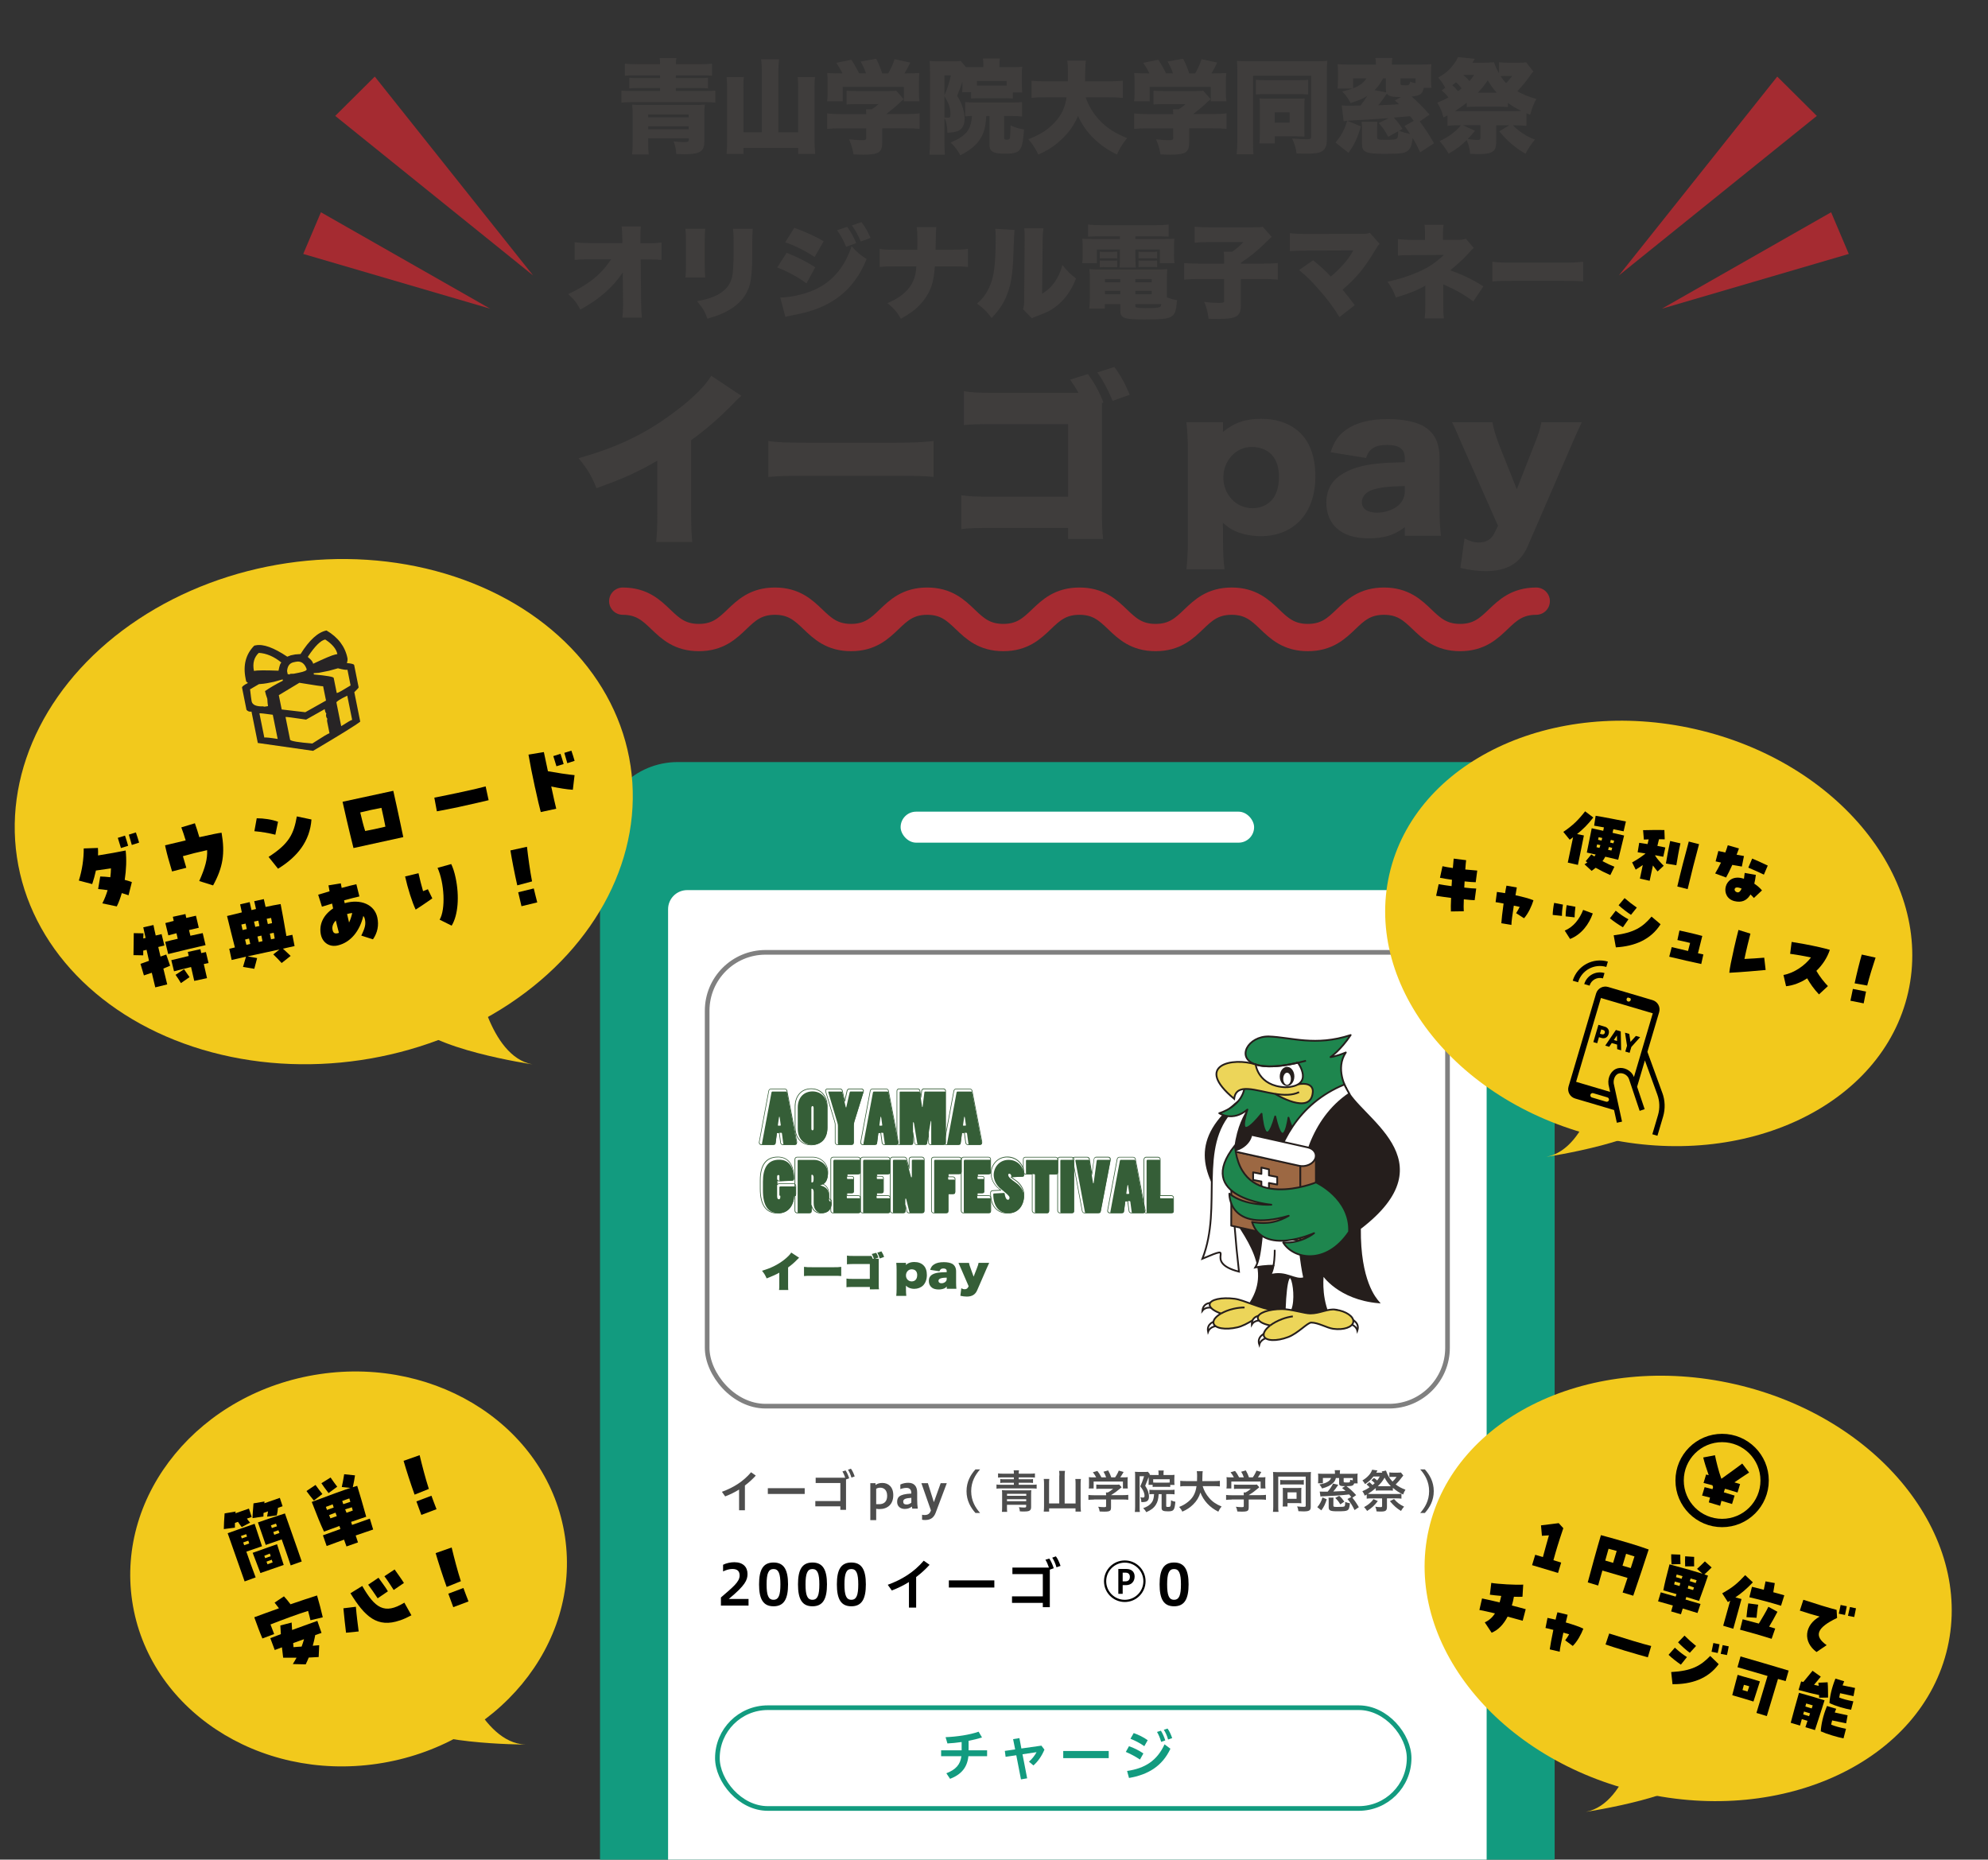 <?xml version="1.0" encoding="UTF-8"?>
<svg id="_レイヤー_11" data-name="レイヤー 11" xmlns="http://www.w3.org/2000/svg" width="406" height="379.78" viewBox="0 0 406 379.78">
  <rect x="0" y="0" width="406" height="379.78" fill="#333333" stroke="none"/>
  <defs>
    <style>
      .cls-1, .cls-2, .cls-3, .cls-4, .cls-5, .cls-6 {
        fill: none;
      }

      .cls-7, .cls-8, .cls-9, .cls-10, .cls-3, .cls-11, .cls-12 {
        stroke: #251e1c;
        stroke-width: .36px;
      }

      .cls-7, .cls-9, .cls-10, .cls-5 {
        stroke-linejoin: round;
      }

      .cls-7, .cls-13, .cls-11, .cls-14 {
        fill: #fff;
      }

      .cls-8 {
        fill: #ecd559;
      }

      .cls-15 {
        fill: #272425;
      }

      .cls-9 {
        fill: #1e864e;
      }

      .cls-16 {
        fill: #4d4d4d;
      }

      .cls-2 {
        stroke-width: 1.7px;
      }

      .cls-2, .cls-4 {
        stroke: #000;
      }

      .cls-2, .cls-4, .cls-14, .cls-6 {
        stroke-miterlimit: 10;
      }

      .cls-17, .cls-12 {
        fill: #251e1c;
      }

      .cls-18 {
        fill: #a52b31;
      }

      .cls-10 {
        fill: #9c6843;
      }

      .cls-4 {
        stroke-width: .45px;
      }

      .cls-14 {
        stroke: gray;
      }

      .cls-14, .cls-6 {
        stroke-width: .95px;
      }

      .cls-19 {
        fill: #f2c91c;
      }

      .cls-5 {
        stroke: #a52b31;
        stroke-linecap: round;
        stroke-width: 5.57px;
      }

      .cls-6 {
        stroke: #129b7f;
      }

      .cls-20 {
        fill: #129b7f;
      }

      .cls-21 {
        fill: #355e37;
      }

      .cls-22 {
        fill: #3f3d3c;
      }
    </style>
  </defs>
  <rect class="cls-20" x="122.54" y="155.63" width="194.96" height="250.58" rx="15.87" ry="15.87"/>
  <rect class="cls-13" x="183.93" y="165.76" width="72.19" height="6.33" rx="3.17" ry="3.17"/>
  <rect class="cls-13" x="136.44" y="181.78" width="167.17" height="214.58" rx="3.9" ry="3.9"/>
  <rect class="cls-14" x="144.42" y="194.49" width="151.2" height="92.68" rx="11.92" ry="11.92"/>
  <g>
    <path class="cls-12" d="M253.25,224.63c-20.82,16.12,12.29,27.29,1.72,42.05,0,0,3.38,3.01,7.4.84.52-13.96,3.21-2.11,1.22.52-1.18,1.57,7.62.24,7.62.24-1.61-4.01-1.03-7.98-1.03-7.98,0,0,3.16,4.94,11.37,5.67-.64-.75-3.92-4.36-3.81-15.1,18.38-14.04-.47-22.6-2.84-28.67l-21.65,2.43Z"/>
    <path class="cls-11" d="M251.79,226.65c-7.38,7.7-2.02,19.65-6.22,30.4,7.77-3.28-.39.63,7.46,2.65-3.03-26.31.23-30,2.02-33.45,1.79-3.45,3.11-6.9-3.26.4Z"/>
    <path class="cls-9" d="M254.23,221.52c-.23,4.45-5.23,5.82-5.23,5.82,0,0,2.72,1.84,5.75-.74-2.54,7.86,2.89.86,2.89.86,0,0,.62,8.22,2.79.54,1.75,7.8,2.71.25,2.71.25,0,0,.62,2.33,1.81,4.09,1.35,2,9.97-10.1,9.97-10.1,0,0-2.29-4.03-.07-7.3-2.1.86-3.13.94-3.13.94,0,0,2.1-1.43,4.12-4.5-7.22,2.37-12.09.45-16.73.29-4.2-.08-6.77,4.39-2.66,5.73l-2.21,4.12Z"/>
    <path class="cls-8" d="M256.44,217.39c-4.62-1.53-12.78.07-4.39,7.01.4-3.37,4.4-1.64,8.35-1.01,0,0,7.31,4.54,7.7-.31,0,0,.57-3.05-5.07-1.08l-6.59-4.6Z"/>
    <path class="cls-11" d="M265.08,217.03c-4.21.96-6.98.91-8.64.37,0,0,.47,4.4,6.06,4.64,6.1-.2,2.57-5.01,2.57-5.01Z"/>
    <path class="cls-3" d="M266.71,216.63c-5.14,1.37-8.39,1.38-10.26.77"/>
    <path class="cls-17" d="M264.34,219.83c0,1.08-.67,1.96-1.49,1.96s-1.49-.88-1.49-1.96.67-1.96,1.49-1.96,1.49.88,1.49,1.96Z"/>
    <path class="cls-11" d="M260.08,258.51c-.14.73-.35,1.43-.68,1.9,3.34-.92,4.97,1.24,6.95.6,0,0-6.22-27.19,9.21-37.66,0,0-.66-1.12-1.01-1.87-19.23,7.98-15.23,32.59-18.18,37.36,2.18-.44,3.71-.34,3.71-.34Z"/>
    <path class="cls-3" d="M260.33,255.24s.04,1.71-.26,3.27"/>
    <polygon class="cls-10" points="265.56 253.44 251.45 250.31 251.47 235 265.57 238.06 265.56 253.44"/>
    <polygon class="cls-10" points="268.77 251.62 265.56 253.44 265.56 237.87 268.73 235.93 268.77 251.62"/>
    <path class="cls-7" d="M267.1,234.33l-2.54-.57-9.01-2c-.13.93-.85,1.95-1.96,2.61-.71.43-1.46.63-2.12.63,1.74.39,11.51,2.56,11.51,2.56l2.35.52c1.29.29,2.75-.32,3.23-1.35.49-1.03-.17-2.11-1.46-2.4Z"/>
    <polygon class="cls-7" points="260.84 240.36 259.15 240.04 259.15 238.8 257.61 238.44 257.61 239.74 255.92 239.42 255.92 240.97 257.61 241.29 257.61 243.65 259.15 244.01 259.15 241.59 260.84 241.91 260.84 240.36"/>
    <path class="cls-3" d="M260.41,223.39c1.75.28,3.48.34,4.9-.35"/>
    <path class="cls-13" d="M263.63,220.31c0,.69-.35,1.24-.78,1.24s-.78-.56-.78-1.24.35-1.24.78-1.24.78.56.78,1.24Z"/>
    <path class="cls-9" d="M275.51,251.59c.33-6.88-6.76-10.11-6.76-10.11,0,0-15.31,6.26-16.55-7.54-8.53,10.65,7.44,12.09,7.44,12.09,0,0-5.39.33-8.57-2.26,0,0-.33,8.13,12.12,4.52-1.89,1.1-4.15,1.87-7.49,1.26,2.21,7.01,12.67,2.29,12.67,2.29,0,0-2.59,2.15-6.31,1.91,2.03,3.35,8.73,4.79,13.44-2.17Z"/>
    <path class="cls-11" d="M247.6,267.12l-.03-1.06s-1.85-.17-2.01,1.62c.72-.95,2.04-.56,2.04-.56Z"/>
    <path class="cls-11" d="M248.5,270.82l-.33-1.01s-1.82.41-1.45,2.16c.42-1.13,1.78-1.16,1.78-1.16Z"/>
    <path class="cls-8" d="M260.06,267.53c-2.41-.2-6.06-2.05-7.89-2.29-2.71-.35-5.01.15-5.13,1.13-.08.66.87,1.38,2.33,1.88h-.01c-1.05.61-1.67,1.35-1.53,1.98.23,1.05,2.42,1.42,4.89.84,2.1-.49,4.28-2.43,5.04-2.33.14.02.29.05.44.09,0,0,2-1.29,1.86-1.31Z"/>
    <path class="cls-11" d="M257.6,269.69l-.16-1.05s-1.86.07-1.79,1.87c.6-1.04,1.95-.82,1.95-.82Z"/>
    <path class="cls-11" d="M258.81,273.24l-.45-.96s-1.75.64-1.18,2.33c.28-1.18,1.63-1.38,1.63-1.38Z"/>
    <path class="cls-11" d="M275.57,270.38l.45-.96s1.75.64,1.18,2.33c-.28-1.18-1.63-1.38-1.63-1.38Z"/>
    <path class="cls-3" d="M249.36,268.26c.68-.4,1.55-.74,2.52-.97.82-.19,1.6-.28,2.29-.27"/>
    <path class="cls-8" d="M272.79,267.46c-1.67-.24-3.18.78-5.2.78-1.19,0-3.92-.9-5.77-.9-2.74,0-4.95.8-4.95,1.79,0,.67,1.03,1.26,2.54,1.56h-.01c-.97.75-1.49,1.56-1.28,2.17.36,1.01,2.57,1.1,4.95.2,2.02-.76,3.95-2.96,4.72-2.96,1.41,0,3.18,1.08,4.48,1.27,2.13.3,3.97-.33,4.11-1.41.14-1.08-1.47-2.19-3.6-2.49Z"/>
    <path class="cls-3" d="M259.4,270.69c.63-.48,1.45-.93,2.39-1.29.79-.3,1.55-.48,2.24-.57"/>
  </g>
  <g>
    <g>
      <path class="cls-13" d="M155.51,234.49h2.39c.41,0,.78-.21.99-.54.21.33.58.54,1,.54h2.34c.36,0,.69-.16.91-.43.07-.08.12-.16.16-.26.66.47,1.47.72,2.35.72,1.09,0,2.08-.39,2.8-1.11.79-.78,1.2-1.89,1.2-3.2v-1.3l.09.3s0,.01,0,.02c.08.26.08.33.08.41v3.67c0,.07,0,.13.02.19.1.48.52.98,1.15.98h2.82c.6,0,1.1-.44,1.19-1.04,0-.05.01-.09.01-.14v-3.62c0-.09.05-.36.09-.5l1.69-5.44-1.73,9.3c-.07.37.01.74.24,1.01.22.27.55.42.91.42h2.39c.41,0,.78-.21.99-.54.21.33.58.54,1,.54h2.34c.11,0,.22-.02.32-.05.1.03.2.05.3.05h2.46c.22,0,.43-.06.6-.16.17.11.37.16.58.16h1.63c.23,0,.44-.06.61-.16.17.1.38.16.6.16h2.62c.11,0,.21-.02.31-.04.1.03.21.04.31.04h2.39c.41,0,.78-.21.99-.54.21.33.58.54,1,.54h2.34c.36,0,.69-.16.91-.43.24-.29.34-.68.27-1.07l-1.98-10.33c-.1-.59-.59-1.01-1.17-1.01h-2.82c-.63,0-1.05.49-1.15.99l-.25,1.36v-1.2c0-.65-.51-1.15-1.15-1.15h-4.02c-.22,0-.43.06-.61.18-.18-.11-.38-.18-.61-.18h-3.88c-.61,0-1.11.51-1.11,1.14v1.49l-.31-1.61c-.1-.59-.59-1.01-1.17-1.01h-2.82c-.59,0-1,.44-1.13.9-.03-.16-.09-.31-.19-.44-.21-.29-.55-.46-.91-.46h-2.52c-.37,0-.7.17-.91.47-.21-.29-.54-.47-.92-.47h-2.63c-.35,0-.68.17-.88.45-.05.07-.09.14-.12.21-.65-.45-1.44-.69-2.3-.69-1.09,0-2.09.4-2.81,1.11-.5.5-.85,1.15-1.04,1.89l-.38-1.97c-.1-.59-.59-1.01-1.17-1.01h-2.82c-.63,0-1.05.49-1.15.99l-1.94,10.41c-.07.37.01.74.24,1.01.22.27.55.42.91.42Z"/>
      <path class="cls-13" d="M188.29,235.6h-2.17c-.27,0-.51.09-.71.24-.2-.15-.45-.24-.72-.24h-2.44c-.16,0-.32.03-.46.1-.14-.06-.29-.1-.46-.1h-5.13c-.17,0-.33.04-.47.1-.14-.07-.3-.1-.47-.1h-5.13c-.64,0-1.18.54-1.18,1.18v.2c-.74-.88-1.86-1.38-2.94-1.38h-3.22c-.61,0-1.11.48-1.15,1.09-.91-.96-2.1-1.12-2.78-1.12-3.75,0-4.31,3.45-4.31,5.51v1.69c0,1.82.33,3.17,1.01,4.13.73,1.03,1.85,1.58,3.24,1.58s2.27-.57,2.84-1.16c.03.63.53,1.12,1.17,1.12h2.47c.35,0,.66-.15.88-.4.42.28.92.43,1.49.43.6,0,1.15-.15,1.61-.42.21.24.52.39.85.39h5.18c.16,0,.31-.03.45-.09.14.06.29.09.45.09h5.18c.16,0,.31-.03.44-.09.13.06.28.09.44.09h2.2c.22,0,.42-.06.6-.16.17.1.37.16.59.16h2.7c.65,0,1.15-.52,1.15-1.18v-10.46c0-.66-.53-1.2-1.18-1.2Z"/>
      <path class="cls-13" d="M239.23,243.45h-1.56v-6.7c0-.64-.51-1.15-1.14-1.15h-2.44c-.64,0-1.18.55-1.18,1.2v1.43l-.31-1.61c-.1-.59-.59-1.01-1.17-1.01h-2.82c-.6,0-1.02.45-1.14.92-.04-.2-.13-.38-.26-.54-.21-.25-.52-.39-.85-.39h-2.49c-.36,0-.69.17-.91.45-.21-.28-.55-.45-.93-.45h-2.59c-.09,0-.19.01-.27.04-.09-.02-.19-.04-.29-.04h-2.47c-.14,0-.28.03-.4.08-.13-.05-.27-.08-.42-.08h-6.19c-.54,0-.97.36-1.09.86-.7-.56-1.6-.89-2.6-.89-1.1,0-2.01.39-2.68,1-.09-.55-.56-.97-1.12-.97h-5.13c-.15,0-.3.03-.44.09-.14-.06-.29-.09-.45-.09h-5.21c-.64,0-1.17.54-1.17,1.2v10.46c0,.64.53,1.18,1.15,1.18h2.52c.66,0,1.18-.53,1.18-1.2v-2.71h.23c.41,0,.78-.21.99-.54v3.26c0,.65.52,1.18,1.15,1.18h5.18c.55,0,1.01-.39,1.12-.9.7.61,1.62.94,2.74.94,2.34,0,4.05-1.88,4.05-4.48,0-1.07-.51-2.16-1.38-3h.26c.38-.02.71-.21.91-.49h.48v6.73c0,.66.54,1.2,1.2,1.2h2.46c.66,0,1.2-.53,1.2-1.18v-6.74h.34v6.71c0,.67.53,1.21,1.18,1.21h2.42c.64,0,1.17-.53,1.17-1.18v-1.24l.27,1.46c.1.48.52.97,1.15.97h2.82c.58,0,1.07-.42,1.17-1l.03-.15c0,.27.1.52.26.73.22.27.55.42.91.42h2.39c.41,0,.78-.21.99-.54.21.33.58.54,1,.54h2.34c.12,0,.23-.02.34-.05.1.03.21.05.33.05h5.18c.64,0,1.15-.52,1.15-1.15v-2.69c0-.63-.52-1.14-1.15-1.14ZM201.71,243.03v-2.42s0-.08,0-.12h.06c.14.69.45,1.36.91,1.94-.42.02-.78.25-.96.59Z"/>
    </g>
    <g>
      <path class="cls-21" d="M162.23,233.84h-2.34c-.26,0-.48-.18-.53-.43l-.27-2h-.42l-.25,1.97c-.04.29-.3.46-.53.46h-2.39c-.16,0-.31-.07-.4-.18-.1-.13-.14-.29-.1-.47l1.94-10.42c.04-.22.24-.45.51-.45h2.82c.26,0,.49.2.53.48l1.98,10.32c.04.2,0,.39-.13.53-.1.12-.25.19-.41.19ZM158.61,231.27h.54s.06.03.07.06l.27,2.06c.03.18.2.31.39.31h2.34c.12,0,.23-.05.31-.14.09-.11.13-.26.1-.42l-1.98-10.33c-.03-.21-.2-.37-.39-.37h-2.82c-.19,0-.34.17-.38.34l-1.94,10.42c-.03.14,0,.26.08.36.07.09.18.13.3.13h2.39c.17,0,.36-.13.39-.34l.26-2.03s.03-.06.07-.06Z"/>
      <path class="cls-21" d="M165.66,233.88c-2.31,0-3.35-1.83-3.35-3.65v-4.28c0-1.83,1.04-3.67,3.35-3.67s3.35,1.84,3.35,3.67v4.28c0,2.52-1.68,3.65-3.35,3.65ZM165.66,222.42c-2.22,0-3.21,1.77-3.21,3.53v4.28c0,1.75.99,3.52,3.21,3.52,1.6,0,3.21-1.09,3.21-3.52v-4.28c0-1.76-.99-3.53-3.21-3.53Z"/>
      <path class="cls-21" d="M173.83,233.84h-2.82c-.26,0-.46-.23-.51-.45v-.03s0-3.71,0-3.71c0-.16-.02-.3-.11-.6l-1.84-6.18c-.04-.12-.02-.27.06-.38.08-.11.21-.18.35-.18h2.63c.23,0,.42.15.49.39l.43,1.87.41-1.81c.08-.29.27-.45.51-.45h2.52c.15,0,.29.07.38.19.09.12.11.28.06.43l-1.89,6.08c-.05.18-.11.55-.11.66v3.68c-.04.28-.27.48-.54.48ZM168.96,222.45c-.1,0-.18.04-.24.12-.06.08-.07.17-.05.26l1.84,6.18c.1.32.12.47.12.65v3.71c.04.17.19.34.38.34h2.82c.21,0,.37-.15.41-.36v-.02s0-3.64,0-3.64c0-.13.07-.51.12-.7l1.89-6.08c.04-.11.02-.22-.04-.31-.06-.08-.16-.14-.26-.14h-2.52c-.17,0-.31.13-.37.35l-.47,2.1s-.03.05-.07.05h0s-.06-.02-.07-.05l-.5-2.16c-.05-.18-.19-.29-.36-.29h-2.63Z"/>
      <path class="cls-21" d="M182.95,233.84h-2.34c-.26,0-.48-.18-.53-.43l-.27-2h-.42l-.25,1.97c-.04.29-.3.46-.53.46h-2.39c-.16,0-.31-.07-.4-.18-.1-.13-.14-.29-.1-.47l1.94-10.42c.04-.22.24-.45.51-.45h2.82c.26,0,.49.2.53.48l1.98,10.32c.04.2,0,.39-.13.53-.1.12-.25.19-.41.19ZM179.34,231.27h.54s.06.03.07.06l.27,2.06c.03.18.2.31.39.31h2.34c.12,0,.23-.05.31-.14.09-.11.13-.26.1-.42l-1.98-10.33c-.03-.21-.2-.37-.39-.37h-2.82c-.19,0-.34.17-.38.34l-1.94,10.42c-.03.14,0,.26.08.36.07.09.18.13.3.13h2.39c.17,0,.36-.13.39-.34l.26-2.03s.03-.06.07-.06Z"/>
      <path class="cls-21" d="M192.69,233.84h-2.62c-.29,0-.5-.22-.5-.5v-1.19l-.22,1.29c-.04.24-.24.4-.5.4h-1.63c-.18,0-.4-.11-.49-.41v-.02s-.21-1.29-.21-1.29v1.21c0,.29-.2.5-.49.5h-2.46c-.24,0-.46-.22-.46-.47v-10.57c0-.27.2-.49.46-.49h3.88c.24,0,.44.18.48.43l.13.87.1-.85c.05-.27.25-.46.5-.46h4.02c.29,0,.5.21.5.5v10.54c0,.27-.22.49-.5.49ZM189.64,231.27s0,0,0,0c.04,0,.06.03.06.07v2c0,.21.16.36.36.36h2.62c.2,0,.36-.15.36-.35v-10.54c0-.21-.15-.36-.36-.36h-4.02c-.18,0-.33.14-.36.34l-.16,1.34s-.03.06-.07.06h0s-.06-.02-.07-.06l-.21-1.37c-.03-.18-.17-.31-.35-.31h-3.88c-.18,0-.32.15-.32.35v10.57c0,.18.15.34.32.34h2.46c.21,0,.35-.14.35-.36v-2.06s.03-.07.06-.07c.04,0,.07.02.07.06l.34,2.13c.06.23.23.31.36.31h1.63c.19,0,.33-.12.36-.29l.35-2.09s.03-.06.07-.06Z"/>
      <path class="cls-21" d="M200.03,233.84h-2.34c-.26,0-.48-.18-.53-.43l-.27-2h-.42l-.25,1.97c-.04.29-.3.46-.53.46h-2.39c-.16,0-.31-.07-.4-.18-.1-.13-.14-.29-.1-.47l1.94-10.42c.04-.22.24-.45.51-.45h2.82c.26,0,.49.2.53.48l1.98,10.32c.04.2,0,.39-.13.53-.1.12-.25.19-.41.19ZM196.42,231.27h.54s.06.03.07.06l.27,2.06c.03.18.2.31.39.31h2.34c.12,0,.23-.05.31-.14.09-.11.13-.26.1-.42l-1.98-10.33c-.03-.21-.2-.37-.39-.37h-2.82c-.19,0-.34.17-.38.34l-1.94,10.42c-.03.14,0,.26.08.36.07.09.18.13.3.13h2.39c.17,0,.36-.13.39-.34l.26-2.03s.03-.06.07-.06Z"/>
      <path class="cls-21" d="M158.79,247.82c-2.39,0-3.6-1.7-3.6-5.06v-1.69c0-3.22,1.23-4.85,3.65-4.85,2.16,0,3.35,1.56,3.35,4.39,0,.31-.2.53-.49.53q-2.6.12-2.61.12h0c-.12,0-.24-.04-.33-.12v.65c.1-.07.23-.11.37-.11h2.94c.29,0,.53.24.53.52v1.66c0,.3-.2.46-.4.46h0c-.04.83-.33,1.65-.8,2.27-.62.81-1.52,1.24-2.61,1.24ZM158.85,236.36c-2.33,0-3.52,1.59-3.52,4.72v1.69c0,3.26,1.16,4.92,3.46,4.92,2.51,0,3.24-2.26,3.27-3.45,0-.04.03-.07.07-.07h.08c.13,0,.26-.1.26-.32v-1.66c0-.21-.18-.38-.39-.38h-2.94c-.15,0-.3.07-.38.18-.02.02-.05.03-.08.02-.03,0-.05-.04-.05-.06v-.99s.02-.06.05-.07c.03,0,.06,0,.08.03.08.12.21.19.35.19h0s2.6-.12,2.6-.12c.21,0,.35-.17.35-.39,0-2.74-1.14-4.25-3.21-4.25Z"/>
      <path class="cls-21" d="M167.64,247.81c-.88,0-1.53-.43-1.86-1.21v.66c0,.28-.23.52-.52.52h-2.47c-.29,0-.52-.23-.52-.53v-10.48c0-.29.22-.52.5-.52h3.22c1.51,0,3.13,1.18,3.13,3.09,0,1.18-.32,2-.96,2.43,1.21.65,1.21,1.71,1.21,2.93,0,.04,0,.09.18.16l.05.02c.17.1.3.31.3.5,0,1.52-.85,2.42-2.27,2.42ZM165.71,246.09s.06.02.07.05c.23.97.9,1.53,1.86,1.53,1.33,0,2.13-.86,2.13-2.29,0-.13-.1-.3-.23-.38h-.03c-.24-.11-.26-.21-.26-.3,0-1.26,0-2.26-1.24-2.87-.02-.01-.04-.03-.04-.06,0-.03.01-.05.03-.06.66-.39,1-1.19,1-2.38,0-1.82-1.56-2.95-3-2.95h-3.22c-.2,0-.36.17-.36.38v10.48c0,.22.16.39.38.39h2.47c.21,0,.38-.17.38-.38v-1.1s.03-.06.06-.07c0,0,0,0,0,0Z"/>
      <path class="cls-21" d="M175.28,247.78h-5.18c-.28,0-.5-.24-.5-.53v-10.47c0-.28.25-.53.53-.53h5.13c.27,0,.49.22.49.5v2.6c0,.27-.22.49-.5.49h-2.17v.33h.9c.25,0,.44.19.44.44v2.63c0,.26-.21.47-.46.47h-.93v.39h2.25c.28,0,.5.21.5.49v2.69c0,.28-.22.5-.5.5ZM170.13,236.39c-.21,0-.39.18-.39.39v10.47c0,.22.16.39.36.39h5.18c.2,0,.36-.16.36-.36v-2.69c0-.2-.16-.35-.36-.35h-2.32s-.07-.03-.07-.07v-.52s.03-.07.07-.07h1c.17,0,.32-.15.32-.34v-2.63c0-.17-.13-.31-.31-.31h-.97s-.07-.03-.07-.07v-.47s.03-.07.07-.07h2.24c.2,0,.36-.15.36-.35v-2.6c0-.2-.15-.36-.35-.36h-5.13Z"/>
      <path class="cls-21" d="M181.35,247.78h-5.18c-.28,0-.5-.24-.5-.53v-10.47c0-.28.25-.53.53-.53h5.13c.27,0,.49.22.49.5v2.6c0,.27-.22.49-.5.49h-2.17v.33h.9c.25,0,.44.19.44.44v2.63c0,.26-.21.47-.46.47h-.93v.39h2.25c.28,0,.5.21.5.49v2.69c0,.28-.22.5-.5.5ZM176.2,236.39c-.21,0-.39.18-.39.39v10.47c0,.22.16.39.36.39h5.18c.2,0,.36-.16.36-.36v-2.69c0-.2-.16-.35-.36-.35h-2.32s-.07-.03-.07-.07v-.52s.03-.07.07-.07h1c.17,0,.32-.15.32-.34v-2.63c0-.17-.13-.31-.31-.31h-.97s-.07-.03-.07-.07v-.47s.03-.07.07-.07h2.24c.2,0,.36-.15.36-.35v-2.6c0-.2-.15-.36-.35-.36h-5.13Z"/>
      <path class="cls-21" d="M188.32,247.78h-2.7c-.23,0-.45-.18-.49-.42l-.16-.67v.55c0,.29-.24.53-.53.53h-2.2c-.28,0-.49-.23-.49-.54v-10.46c0-.29.22-.53.5-.53h2.44c.26,0,.47.17.53.43l.38,1.43v-1.34c0-.3.23-.53.52-.53h2.17c.29,0,.53.24.53.54v10.46c0,.3-.22.53-.5.53ZM184.89,246.06s.06.02.07.05l.3,1.22c.03.17.2.31.36.31h2.7c.21,0,.36-.17.36-.39v-10.46c0-.22-.18-.41-.39-.41h-2.17c-.21,0-.38.17-.38.39v1.86s-.03.06-.06.07c-.04,0-.07-.02-.07-.05l-.52-1.94c-.05-.21-.2-.33-.4-.33h-2.44c-.2,0-.36.18-.36.39v10.46c0,.23.15.41.35.41h2.2c.21,0,.39-.18.39-.39v-1.12s.03-.06.06-.07c0,0,0,0,0,0Z"/>
      <path class="cls-21" d="M193.18,247.78h-2.52c-.27,0-.5-.25-.5-.53v-10.46c0-.3.23-.54.52-.54h5.21c.29,0,.52.22.52.5v2.52c0,.29-.24.53-.53.53h-2.16v.47h.9c.26,0,.5.23.5.49v2.62c0,.28-.23.5-.52.5h-.89v3.36c0,.32-.22.54-.53.54ZM190.68,236.39c-.21,0-.38.18-.38.41v10.46c0,.21.17.39.36.39h2.52c.24,0,.39-.16.39-.41v-3.43s.03-.07.07-.07h.96c.21,0,.38-.16.38-.36v-2.62c0-.18-.18-.35-.36-.35h-.97s-.07-.03-.07-.07v-.61s.03-.07.07-.07h2.23c.21,0,.39-.18.39-.39v-2.52c0-.2-.17-.36-.38-.36h-5.21Z"/>
      <path class="cls-21" d="M201.91,247.78h-5.18c-.28,0-.5-.24-.5-.53v-10.47c0-.28.25-.53.53-.53h5.13c.27,0,.49.22.49.5v2.6c0,.27-.22.49-.5.49h-2.17v.33h.9c.25,0,.44.19.44.44v2.63c0,.26-.21.47-.46.47h-.93v.39h2.25c.28,0,.5.21.5.49v2.69c0,.28-.22.5-.5.5ZM196.77,236.39c-.21,0-.39.18-.39.39v10.47c0,.22.16.39.36.39h5.18c.2,0,.36-.16.36-.36v-2.69c0-.2-.16-.35-.36-.35h-2.32s-.07-.03-.07-.07v-.52s.03-.07.07-.07h1c.17,0,.32-.15.32-.34v-2.63c0-.17-.13-.31-.31-.31h-.97s-.07-.03-.07-.07v-.47s.03-.07.07-.07h2.24c.2,0,.36-.15.36-.35v-2.6c0-.2-.15-.36-.35-.36h-5.13Z"/>
      <path class="cls-21" d="M205.78,247.82c-2.26,0-3.55-1.55-3.55-4.25,0-.28.22-.49.52-.49l1.48-.08c-.14-.11-.32-.26-.32-.26-.99-.79-1.57-1.96-1.57-3.12,0-1.68,1.26-3.42,3.38-3.42,1.98,0,3.48,1.54,3.48,3.58,0,.3-.22.53-.52.53-1.29.06-1.83.08-2.05.09.26.21.55.4.75.54,1.11.75,1.8,1.91,1.8,3.03,0,2.25-1.4,3.83-3.39,3.83ZM205.7,236.36c-2.03,0-3.24,1.67-3.24,3.29,0,1.12.57,2.24,1.52,3.01,0,0,.34.28.46.37.02.02.03.05.02.07,0,.03-.03.05-.06.05l-1.66.08c-.22,0-.38.15-.38.35,0,2.61,1.24,4.11,3.42,4.11,1.92,0,3.26-1.52,3.26-3.69,0-1.07-.67-2.19-1.74-2.92-.24-.16-.6-.41-.9-.66-.02-.02-.03-.05-.02-.08.01-.03.03-.04.07-.04h.03s2.2-.1,2.2-.1c.22,0,.38-.17.38-.39,0-1.96-1.44-3.44-3.34-3.44Z"/>
      <path class="cls-21" d="M213.74,247.78h-2.46c-.3,0-.54-.25-.54-.54v-7.38h-1.29c-.27,0-.53-.26-.53-.54v-2.57c0-.28.2-.49.47-.49h6.19c.3,0,.53.22.53.52v2.55c0,.31-.24.54-.54.54h-1.28v7.4c0,.29-.24.53-.54.53ZM209.39,236.39c-.2,0-.34.14-.34.35v2.57c0,.2.2.41.39.41h1.36s.07.03.07.07v7.45c0,.22.19.41.41.41h2.46c.22,0,.41-.18.41-.39v-7.46s.03-.07.07-.07h1.35c.23,0,.41-.18.41-.41v-2.55c0-.22-.17-.38-.39-.38h-6.19Z"/>
      <path class="cls-21" d="M218.88,247.78h-2.42c-.29,0-.53-.26-.53-.56v-10.48c0-.26.22-.49.47-.49h2.47c.29,0,.52.21.52.49v10.51c0,.26-.21.53-.52.53ZM216.41,236.39c-.18,0-.34.16-.34.35v10.48c0,.23.18.42.39.42h2.42c.23,0,.38-.2.38-.39v-10.51c0-.2-.16-.35-.38-.35h-2.47Z"/>
      <path class="cls-21" d="M224.29,247.78h-2.82c-.26,0-.46-.23-.51-.45l-1.95-10.52c-.03-.14,0-.29.1-.4.08-.1.21-.16.34-.16h2.59c.27,0,.47.18.51.44l.45,2.74.38-2.75c.08-.27.27-.44.5-.44h2.49c.13,0,.26.06.35.16.1.11.14.26.12.42l-2.01,10.5c-.04.26-.26.45-.52.45ZM219.44,236.39c-.09,0-.18.04-.24.11-.06.08-.09.19-.07.29l1.95,10.52c.03.17.18.34.37.34h2.82c.2,0,.36-.14.39-.34l2.01-10.5c.02-.11-.02-.22-.09-.31-.06-.07-.15-.11-.25-.11h-2.49c-.17,0-.31.13-.37.34v.02s-.43,3.16-.43,3.16c0,.03-.03.06-.07.06-.04,0-.06-.02-.07-.06l-.52-3.2c-.03-.19-.18-.32-.38-.32h-2.59Z"/>
      <path class="cls-21" d="M233.38,247.78h-2.34c-.26,0-.48-.18-.53-.43l-.27-2h-.42l-.25,1.97c-.04.29-.3.46-.53.46h-2.39c-.16,0-.31-.07-.4-.18-.1-.13-.14-.29-.1-.47l1.94-10.42c.04-.22.24-.45.51-.45h2.82c.26,0,.49.2.53.48l1.98,10.32c.04.2,0,.39-.13.53-.1.12-.25.19-.41.19ZM229.77,245.21h.54s.06.03.07.06l.27,2.06c.03.18.2.31.39.31h2.34c.12,0,.23-.05.31-.14.09-.11.13-.26.1-.42l-1.98-10.33c-.03-.21-.2-.37-.39-.37h-2.82c-.19,0-.34.17-.38.34l-1.94,10.42c-.03.14,0,.26.08.36.07.09.18.13.3.13h2.39c.17,0,.36-.13.39-.34l.26-2.03s.03-.06.07-.06Z"/>
      <path class="cls-21" d="M239.23,247.78h-5.18c-.28,0-.5-.24-.5-.53v-10.46c0-.26.23-.54.53-.54h2.44c.27,0,.49.22.49.5v7.35h2.22c.28,0,.5.21.5.49v2.69c0,.28-.22.5-.5.5ZM234.08,236.39c-.22,0-.39.22-.39.41v10.46c0,.22.16.39.36.39h5.18c.2,0,.36-.16.36-.36v-2.69c0-.2-.16-.35-.36-.35h-2.29s-.07-.03-.07-.07v-7.42c0-.2-.15-.36-.35-.36h-2.44Z"/>
    </g>
    <g>
      <path class="cls-21" d="M160.54,222.92c.1,0,.17.09.19.19l1.98,10.34c.03.16-.04.32-.2.32h-2.34c-.09,0-.17-.06-.19-.14l-.29-2.17c-.01-.07-.07-.12-.14-.12h-.78c-.06,0-.12.06-.13.14l-.27,2.13c-.01.1-.12.16-.19.16h-2.39c-.13,0-.2-.1-.17-.25l1.94-10.43c.01-.07.09-.17.17-.17h2.82ZM159.26,228.38c-.03-.2-.06-.33-.1-.33s-.07.1-.1.33l-.19,1.37c-.01.07.01.14.09.14.46,0,.51,0,.49-.13l-.19-1.39Z"/>
      <path class="cls-21" d="M162.92,226.22c0-2.24,1.4-3.33,3.01-3.33s3.01,1.08,3.01,3.33v4.28c0,2.23-1.42,3.31-3.01,3.31s-3.01-1.07-3.01-3.31v-4.28ZM165.7,230.46c0,.22.07.38.23.38s.23-.16.23-.38v-4.19c0-.19-.07-.39-.23-.39s-.23.19-.23.39v4.19Z"/>
      <path class="cls-21" d="M169.14,223.04s.01-.12.09-.12h2.63c.07,0,.13.04.16.14l.69,2.99c.01.07.06.12.07.12.03,0,.07-.04.07-.12l.67-2.95c.03-.1.09-.19.17-.19h2.52c.09,0,.14.09.12.17l-1.89,6.09c-.06.2-.13.61-.13.77v3.63c-.01.1-.09.19-.2.19h-2.82c-.09,0-.16-.1-.17-.17v-3.67c0-.22-.03-.39-.13-.71l-1.84-6.18Z"/>
      <path class="cls-21" d="M181.26,222.92c.1,0,.17.09.19.19l1.98,10.34c.03.16-.04.32-.2.32h-2.34c-.09,0-.17-.06-.19-.14l-.29-2.17c-.01-.07-.07-.12-.14-.12h-.78c-.06,0-.12.06-.13.14l-.27,2.13c-.01.1-.12.16-.19.16h-2.39c-.13,0-.2-.1-.17-.25l1.94-10.43c.01-.07.09-.17.17-.17h2.82ZM179.99,228.38c-.03-.2-.06-.33-.1-.33s-.07.1-.1.33l-.19,1.37c-.01.07.01.14.09.14.46,0,.51,0,.49-.13l-.19-1.39Z"/>
      <path class="cls-21" d="M183.85,233.77c-.06,0-.12-.07-.12-.13v-10.57c0-.07.04-.14.12-.14h3.88c.07,0,.13.06.14.14l.43,2.88c.01.1.04.14.07.14s.06-.06.06-.16l.35-2.85c.01-.09.07-.16.16-.16h4.02c.1,0,.16.06.16.16v10.54c0,.09-.07.14-.16.14h-2.62c-.09,0-.16-.06-.16-.16v-4.53c0-.12-.01-.16-.04-.16s-.06.06-.1.29l-.75,4.44c-.01.09-.09.12-.16.12h-1.63c-.07,0-.13-.06-.16-.16l-.67-4.14c-.04-.25-.1-.29-.14-.29s-.07.07-.07.19v4.24c0,.1-.04.16-.14.16h-2.46Z"/>
      <path class="cls-21" d="M198.34,222.92c.1,0,.17.09.19.19l1.98,10.34c.03.16-.04.32-.2.32h-2.34c-.09,0-.17-.06-.19-.14l-.29-2.17c-.01-.07-.07-.12-.14-.12h-.78c-.06,0-.12.06-.13.14l-.27,2.13c-.01.1-.12.16-.19.16h-2.39c-.13,0-.2-.1-.17-.25l1.94-10.43c.01-.07.09-.17.17-.17h2.82ZM197.07,228.38c-.03-.2-.06-.33-.1-.33s-.07.1-.1.33l-.19,1.37c-.01.07.01.14.09.14.46,0,.51,0,.49-.13l-.19-1.39Z"/>
      <path class="cls-21" d="M159.16,242.49c0-.16.16-.2.25-.2h2.94c.1,0,.19.09.19.17v1.66c0,.06-.01.12-.06.12h-.25c-.09,0-.1.07-.1.17,0,1.4-.84,3.34-3.07,3.34s-3.25-1.5-3.25-4.71v-1.69c0-2.69.88-4.51,3.31-4.51.56,0,3.01,0,3.01,4.05,0,.1-.04.19-.14.19l-2.62.12c-.1,0-.2-.1-.2-.25v-.82c0-.13-.12-.16-.23-.16-.13,0-.23.1-.23.33v3.98c0,.45.14.64.33.64.16,0,.32-.09.32-.43v-.22s-.01-.09-.06-.09h-.07s-.06-.03-.06-.09v-1.59Z"/>
      <path class="cls-21" d="M166.28,236.87c1.27,0,2.79.98,2.79,2.75,0,.78-.14,2.21-1.52,2.42v.03c1.76.51,1.76,1.45,1.76,2.92,0,.17.07.35.39.48.07.04.13.14.13.2,0,1.97-1.45,2.08-1.92,2.08-1.04,0-1.74-.72-1.74-2.08v-2.23c0-.46-.2-.69-.36-.69-.09,0-.1.07-.1.17v4.63c0,.09-.07.17-.17.17h-2.47c-.1,0-.17-.07-.17-.19v-10.48c0-.1.07-.17.16-.17h3.22ZM165.71,241.36c0,.1.03.13.1.13.35,0,.35-.4.35-1.07,0-.33-.2-.52-.33-.52-.07,0-.12.04-.12.13v1.33Z"/>
      <path class="cls-21" d="M170.21,237.05c0-.09.09-.19.19-.19h5.13c.09,0,.14.07.14.16v2.6c0,.09-.07.14-.16.14h-2.42c-.06,0-.1.04-.1.1v.81c0,.06.06.1.1.1h1.14c.06,0,.1.04.1.1v2.63c0,.07-.06.13-.12.13h-1.17c-.06,0-.1.04-.1.12v.85c0,.06.04.1.09.1h2.5c.1,0,.16.07.16.14v2.69c0,.09-.07.16-.16.16h-5.18c-.09,0-.16-.09-.16-.19v-10.47Z"/>
      <path class="cls-21" d="M176.29,237.05c0-.09.09-.19.19-.19h5.13c.09,0,.14.07.14.16v2.6c0,.09-.07.14-.16.14h-2.42c-.06,0-.1.04-.1.1v.81c0,.06.06.1.1.1h1.14c.06,0,.1.04.1.1v2.63c0,.07-.06.13-.12.13h-1.17c-.06,0-.1.04-.1.12v.85c0,.06.04.1.09.1h2.5c.1,0,.16.07.16.14v2.69c0,.09-.07.16-.16.16h-5.18c-.09,0-.16-.09-.16-.19v-10.47Z"/>
      <path class="cls-21" d="M182.36,237.05c0-.1.07-.19.16-.19h2.44c.1,0,.17.06.2.17l.87,3.25c.03.12.07.17.1.17.04,0,.09-.06.09-.19v-3.22c0-.1.07-.19.17-.19h2.17c.12,0,.19.1.19.2v10.46c0,.1-.06.19-.16.19h-2.7c-.06,0-.14-.06-.16-.14l-.64-2.6c-.03-.14-.09-.2-.13-.2s-.07.06-.07.2v2.56c0,.1-.09.19-.19.19h-2.2c-.09,0-.14-.09-.14-.2v-10.46Z"/>
      <path class="cls-21" d="M190.78,237.07c0-.1.07-.2.17-.2h5.21c.1,0,.17.07.17.16v2.52c0,.1-.09.19-.19.19h-2.34c-.09,0-.16.06-.16.16v.87c0,.07.04.13.14.13h1.1c.07,0,.16.07.16.14v2.62c0,.09-.07.16-.17.16h-1.08c-.07,0-.14.1-.14.19v3.51c0,.13-.07.2-.19.2h-2.52c-.07,0-.16-.09-.16-.19v-10.46Z"/>
      <path class="cls-21" d="M196.85,237.05c0-.09.09-.19.19-.19h5.13c.09,0,.14.07.14.16v2.6c0,.09-.07.14-.16.14h-2.42c-.06,0-.1.04-.1.1v.81c0,.06.06.1.1.1h1.14c.06,0,.1.04.1.1v2.63c0,.07-.06.13-.12.13h-1.17c-.06,0-.1.04-.1.12v.85c0,.06.04.1.09.1h2.5c.1,0,.16.07.16.14v2.69c0,.09-.07.16-.16.16h-5.18c-.09,0-.16-.09-.16-.19v-10.47Z"/>
      <path class="cls-21" d="M206.73,240.37c-.09,0-.14-.04-.17-.16-.09-.35-.23-.52-.43-.52-.14,0-.22.12-.22.26,0,.46.68.98,1.55,1.58.94.64,1.65,1.68,1.65,2.75,0,1.94-1.16,3.49-3.05,3.49-2.2,0-3.21-1.59-3.21-3.9,0-.07.06-.14.17-.14l2-.1c.1,0,.16.06.17.19.06.58.3,1.2.65,1.2.2,0,.33-.13.33-.46s-.81-.98-1.78-1.76c-.97-.78-1.45-1.87-1.45-2.85,0-1.48,1.1-3.08,3.04-3.08s3.14,1.52,3.14,3.24c0,.1-.06.19-.17.19l-2.21.1Z"/>
      <path class="cls-21" d="M211.56,247.71c-.1,0-.2-.09-.2-.2v-7.55c0-.1-.09-.17-.19-.17h-1.45c-.09,0-.19-.12-.19-.2v-2.57c0-.09.04-.14.13-.14h6.19c.1,0,.19.06.19.17v2.55c0,.12-.09.2-.2.2h-1.45c-.1,0-.17.07-.17.2v7.53c0,.1-.09.19-.2.19h-2.46Z"/>
      <path class="cls-21" d="M216.74,247.71c-.1,0-.19-.1-.19-.22v-10.48c0-.07.06-.14.13-.14h2.47c.1,0,.17.06.17.14v10.51c0,.09-.07.19-.17.19h-2.42Z"/>
      <path class="cls-21" d="M223.22,241.54c.01.07.06.12.07.12.03,0,.07-.04.07-.12l.61-4.48c.03-.1.09-.19.17-.19h2.49c.09,0,.14.09.13.19l-2.01,10.48c-.01.1-.09.17-.19.17h-2.82c-.09,0-.16-.1-.17-.17l-1.95-10.51c-.01-.07.01-.16.1-.16h2.59c.09,0,.16.04.17.14l.74,4.53Z"/>
      <path class="cls-21" d="M231.69,236.87c.1,0,.17.09.19.19l1.98,10.34c.03.16-.04.32-.2.32h-2.34c-.09,0-.17-.06-.19-.14l-.29-2.17c-.01-.07-.07-.12-.14-.12h-.78c-.06,0-.12.06-.13.14l-.27,2.13c-.01.1-.12.16-.19.16h-2.39c-.13,0-.2-.1-.17-.25l1.94-10.43c.01-.07.09-.17.17-.17h2.82ZM230.42,242.32c-.03-.2-.06-.33-.1-.33s-.07.1-.1.33l-.19,1.37c-.01.07.01.14.09.14.46,0,.51,0,.49-.13l-.19-1.39Z"/>
      <path class="cls-21" d="M239.5,244.72c.1,0,.16.07.16.14v2.69c0,.09-.07.16-.16.16h-5.18c-.09,0-.16-.09-.16-.19v-10.46c0-.09.09-.2.19-.2h2.44c.09,0,.14.07.14.16v7.59c0,.06.04.1.09.1h2.47Z"/>
    </g>
  </g>
  <g>
    <path class="cls-22" d="M134.81,13.12c0-.61-.02-.9-.1-1.27h3.43c-.08.36-.1.63-.1,1.27h4.78c1.11,0,1.99-.04,2.59-.12v2.46c-.58-.06-1.25-.08-2.24-.08h-5.14v.58h4.58c.94,0,1.46-.02,1.98-.08v2.17c-.56-.06-1.09-.08-1.98-.08h-4.58v.61h5.85c1.07,0,1.61-.02,2.21-.08v2.46c-.58-.08-1.13-.1-2.21-.1h-14.71c-1.04,0-1.65.02-2.26.1v-2.46c.58.06,1.15.08,2.26.08h5.64v-.61h-4.32c-.92,0-1.36.02-1.98.08v-2.17c.52.06,1.09.08,1.98.08h4.32v-.58h-4.93c-1,0-1.69.02-2.26.08v-2.46c.63.08,1.53.12,2.63.12h4.55ZM132.38,28.24v.9c0,.94.02,1.65.1,2.4h-3.4c.1-.75.12-1.38.12-2.86v-5.12c0-.92-.02-1.59-.1-2.19.5.04,1.02.06,2.03.06h10.78c1,0,1.52-.02,2.03-.06-.08.58-.1,1.23-.1,2.19v5.43c0,1.92-.92,2.51-4.05,2.51-.52,0-.9-.02-1.67-.06-.06-.98-.21-1.63-.56-2.57.65.08,1.53.15,2.03.15.92,0,1.09-.08,1.09-.54v-.23h-8.27ZM140.65,23.36h-8.27v.61h8.27v-.61ZM132.38,25.78v.61h8.27v-.61h-8.27Z"/>
    <path class="cls-22" d="M155.58,14.39c0-.79-.04-1.57-.15-2.28h3.68c-.1.73-.15,1.46-.15,2.28v12.62h4.05v-9.23c0-.75-.04-1.38-.1-2.05h3.53c-.06.73-.1,1.38-.1,2.07v10.72c0,1,.04,1.92.15,2.92h-3.47v-1.23h-11.2v1.23h-3.43c.08-.77.1-1.57.1-2.9v-10.72c0-.69-.04-1.4-.1-2.09h3.51c-.06.61-.08,1.09-.08,2.07v9.21h3.76v-12.62Z"/>
    <path class="cls-22" d="M172.04,14.98c-.33-.71-.63-1.21-1.25-2.15l3.07-.63c.65.98,1.02,1.63,1.59,2.78h1.4c-.29-.88-.56-1.48-1.09-2.42l3.18-.56c.65,1.29.88,1.88,1.23,2.99h1.23c.52-.92,1-1.94,1.29-2.9l3.2.69c-.29.65-.71,1.44-1.17,2.21h.42c1.29,0,1.9-.02,2.61-.08-.06.5-.08.94-.08,1.75v2.32c0,.67.04,1.17.1,1.71h-3.18v-2.95h-12.49v2.95h-3.18c.08-.5.1-.94.1-1.73v-2.3c0-.77-.02-1.23-.08-1.75.75.06,1.29.08,2.57.08h.52ZM180.17,29.1c0,2.03-.71,2.49-3.95,2.49-.36,0-.92-.02-1.9-.06-.21-1.19-.42-1.88-.92-3.07,1.15.1,1.94.17,2.53.17.84,0,.98-.06.98-.44v-1.98h-5.1c-1.19,0-2.17.04-2.88.12v-3.17c.82.1,1.8.15,2.84.15h5.14c0-.38-.02-.73-.06-.98h1.15c.52-.31.88-.56,1.42-1.07h-4.32c-1,0-1.57.02-2.21.08v-2.82c.69.06,1.23.08,2.24.08h6.25c.84,0,1.25-.02,1.65-.08l1.52,1.73c-.23.19-.31.27-.63.56-.77.75-1.71,1.55-2.92,2.49h3.86c1.13,0,2.28-.06,2.95-.15v3.17c-.67-.08-1.75-.12-2.99-.12h-4.64v2.9Z"/>
    <path class="cls-22" d="M189.81,31.59c.08-.82.12-1.73.12-2.86v-13.97c0-.86-.02-1.53-.08-2.32.5.06.94.08,1.57.08h3.36c.79,0,1.09-.02,1.42-.08l1.07,1.27h3.55v-.54c0-.54-.02-.88-.08-1.23h3.45c-.06.48-.08.75-.08,1.29v.48h2.95c.82,0,1.3-.02,1.71-.08-.06.44-.08.81-.08,1.67v1.94c0,.75.02,1.11.08,1.63h-1.92v1.25c-.61-.04-1.06-.06-1.75-.06h-5.06c-.71,0-1.17.02-1.73.06v-1.29h-1.82c.06-.5.06-.63.06-1.46v-.69c-.25.77-.61,1.73-1.07,2.86.67,1.17.94,1.75,1.19,2.63.23.77.33,1.42.33,2.09,0,1.15-.42,2.01-1.21,2.42-.5.25-1,.35-2.3.44-.06-1.55-.23-2.38-.61-3.03v4.72c0,1.4.02,2.03.1,2.78h-3.17ZM192.88,19.43c.52-1.11,1-2.57,1.32-4.03h-1.32v4.03ZM192.88,24q.5.04.67.04c.48,0,.56-.1.56-.73,0-1.23-.36-2.28-1.23-3.63v4.32ZM201.42,23.69c-.12,2.21-.46,3.47-1.25,4.7-.81,1.27-2.13,2.36-4.05,3.32-.63-1.13-1.09-1.73-1.98-2.61,1.48-.61,2.57-1.29,3.26-2.09.65-.77,1-1.84,1.09-3.32-.69.02-.88.02-1.38.08v-2.92c.65.06,1.15.08,2.05.08h7.52c1.19,0,1.48-.02,2.05-.08v2.95c-.65-.08-1.21-.1-2.05-.1h-1.61v4.43c0,.31.1.4.44.4.48,0,.67-.08.73-.36.06-.21.12-1.5.15-2.57.92.44,1.5.63,2.74.84-.15,2.07-.33,3.17-.63,3.74-.46.94-1.21,1.21-3.26,1.21-2.38,0-3.17-.44-3.17-1.8v-5.89h-.63ZM205.58,16.55h-6.06v.92h6.06v-.92Z"/>
    <path class="cls-22" d="M221.73,19.87c.56,1.75,1.65,3.51,3.05,4.93,1.44,1.44,3.09,2.49,5.41,3.4-.92,1.13-1.44,1.94-2.09,3.36-1.96-.98-3.3-1.92-4.66-3.22-1.42-1.38-2.4-2.76-3.28-4.66-.61,1.44-1.36,2.63-2.38,3.78-1.07,1.19-2.28,2.21-3.55,2.99-.63.38-1.11.63-2.17,1.11-.61-1.23-1.13-2.05-2.03-3.13,2.49-.96,4.09-2.01,5.49-3.57,1.3-1.42,2.01-2.97,2.3-4.99h-4.2c-1.57,0-2.11.02-2.95.13v-3.51c.77.08,1.57.12,2.92.12h4.49c.02-.83.02-1.32.02-2,0-1.09-.04-1.61-.15-2.24h3.82q-.13.81-.17,3.53v.71h4.76c1.32,0,2.11-.04,2.95-.12v3.51c-.94-.1-1.65-.13-2.92-.13h-4.68Z"/>
    <path class="cls-22" d="M234.73,14.98c-.33-.71-.63-1.21-1.25-2.15l3.07-.63c.65.98,1.02,1.63,1.59,2.78h1.4c-.29-.88-.56-1.48-1.09-2.42l3.18-.56c.65,1.29.88,1.88,1.23,2.99h1.23c.52-.92,1-1.94,1.29-2.9l3.2.69c-.29.65-.71,1.44-1.17,2.21h.42c1.29,0,1.9-.02,2.61-.08-.06.5-.08.94-.08,1.75v2.32c0,.67.04,1.17.1,1.71h-3.18v-2.95h-12.49v2.95h-3.18c.08-.5.1-.94.1-1.73v-2.3c0-.77-.02-1.23-.08-1.75.75.06,1.29.08,2.57.08h.52ZM242.86,29.1c0,2.03-.71,2.49-3.95,2.49-.36,0-.92-.02-1.9-.06-.21-1.19-.42-1.88-.92-3.07,1.15.1,1.94.17,2.53.17.84,0,.98-.06.98-.44v-1.98h-5.1c-1.19,0-2.17.04-2.88.12v-3.17c.82.1,1.8.15,2.84.15h5.14c0-.38-.02-.73-.06-.98h1.15c.52-.31.88-.56,1.42-1.07h-4.32c-1,0-1.57.02-2.21.08v-2.82c.69.06,1.23.08,2.24.08h6.25c.84,0,1.25-.02,1.65-.08l1.52,1.73c-.23.19-.31.27-.63.56-.77.75-1.71,1.55-2.92,2.49h3.86c1.13,0,2.28-.06,2.95-.15v3.17c-.67-.08-1.75-.12-2.99-.12h-4.64v2.9Z"/>
    <path class="cls-22" d="M252.7,14.75c0-.98-.02-1.63-.08-2.32.52.06,1.4.08,2.74.08h13.08c1.34,0,2.11-.02,2.63-.08-.08.69-.1,1.53-.1,2.63v13.6c0,1.19-.35,1.9-1.13,2.32-.52.27-1.36.4-2.9.4-.9,0-1.21,0-2.15-.04-.19-1.23-.36-1.82-.9-3.05,1.04.08,2.3.15,2.88.15.79,0,1-.08,1-.46v-12.51h-11.87v13.41c0,1.38.02,2,.1,2.63h-3.45c.1-.86.15-1.65.15-2.74v-14.02ZM256.5,16.3c.5.06.9.08,1.98.08h6.68c1.11,0,1.44-.02,2.01-.08v2.99c-.56-.04-1.04-.06-2.01-.06h-6.71c-.94,0-1.42.02-1.96.06v-2.99ZM266.38,26.49c0,.54,0,.92.04,1.4-.67-.02-1.02-.04-1.46-.04h-4.62v1.44h-3.15c.08-.61.1-1.07.1-1.82v-5.93c0-.63-.02-.98-.08-1.44.73.04.94.04,1.5.04h6.12c.94,0,1.19,0,1.63-.04-.06.54-.08.83-.08,1.5v4.89ZM260.33,25.05h3.05v-2.11h-3.05v2.11Z"/>
    <path class="cls-22" d="M283.6,24.13q-3.99.29-7.6.48c-.4.02-.58.04-.84.06l2.76,1.13c-.67,2.34-1.25,3.63-2.53,5.41l-2.65-2.11c.81-.94,1.25-1.61,1.78-2.76.23-.52.33-.84.61-1.67-.31.02-.42.04-.73.08l-.38-3.22c.44.04.88.06,1.61.06.17,0,.36,0,1.25-.02h.94c.52-.65.88-1.15,1.42-1.98-.86.54-1.52.82-3.4,1.46-.56-1.02-.96-1.57-1.71-2.36,1.04-.27,1.44-.38,2.09-.61h-3.07c.08-.48.1-.9.1-1.69v-1.65c0-.73-.02-1.17-.08-1.63.67.06,1.36.08,2.51.08h5.31v-.17c0-.48-.02-.79-.1-1.17h3.47c-.08.38-.1.67-.1,1.15v.19h5.56c1.17,0,1.84-.02,2.51-.08-.06.44-.08.86-.08,1.63v1.48c0,.82.02,1.3.1,1.71h-1.57c-.31,1.3-.73,1.61-2.51,1.78,1.15.98,2.4,2.23,3.68,3.7l-2.01,1.4c1.11,1.44,1.92,2.69,2.92,4.45l-2.82,1.84c-.69-1.44-1-2.03-1.55-2.92-.15,1.44-.46,2.26-1.07,2.67-.65.46-1.48.56-4.74.56-3.78,0-4.53-.33-4.53-2.03v-3.05c0-.58-.02-1-.08-1.46h3.24c-.04.33-.06.63-.06,1.09v2.01c0,.5.17.58,1.34.58,2,0,2.49-.06,2.71-.29.17-.17.25-.63.25-1.46l-2.05,1.13c-.69-1.29-1.02-1.78-1.94-2.8l2.07-1ZM276.35,16v2.03c1.38-.54,2.11-1.11,2.71-2.03h-2.71ZM283.1,18.87c-.06-.21-.06-.33-.06-.69v-2.17h-.58c-.71,1.27-.98,1.63-1.75,2.4l2.4.46ZM286.13,19.83c-1.92-.02-2.57-.19-2.9-.71-.65.98-1.07,1.55-1.75,2.38q2.34-.08,4.24-.21c-.31-.29-.44-.42-.86-.77l1.27-.69ZM288.72,24.67c-.29-.4-.4-.52-.75-.94q-1.27.12-3.32.29c.67.71,1.07,1.23,1.78,2.3l-.73.4c.79.29,1.4.46,2.26.63-.42-.65-.56-.86-1.11-1.63l1.88-1.04ZM286.02,17.05c0,.31.19.38.98.38.75,0,.9-.1.96-.75.5.19.67.23,1.13.31v-.98h-3.07v1.04Z"/>
    <path class="cls-22" d="M295.58,23.59c-.31.17-.42.23-.79.4-.33-1.32-.63-2-1.27-3.03.94-.36,1.5-.63,2.28-1.07-.48-.61-.77-.9-1.38-1.42l.73-.54c-.58-1.04-.67-1.15-1.42-2.09,1.48-.86,2.21-1.48,3.05-2.57.52-.69.73-1.02.96-1.61l3.43.36q-.31.54-.46.79h2.01c.86,0,1.8-.04,2.4-.1.23.75.44,1.19,1.02,2.26v-2.26c.65.08,1.11.1,1.92.1h2.07c.65,0,1.09-.02,1.55-.08l1.46,1.86c-.29.33-.4.48-.73.96-.75,1.06-1.55,2.03-2.53,3.09,1.27.71,2.17,1.07,3.87,1.57-.5.92-.84,1.75-1.25,3.24l-.77-.33v2.59c-.73-.08-1.42-.12-2.38-.12h-.38c.46.48.65.65,1.09.98,1.11.88,1.94,1.36,3.4,1.94-.79.98-1.29,1.71-1.92,2.88-1.25-.73-1.78-1.11-2.76-1.92-1.04-.9-1.59-1.46-2.59-2.65l2.05-1.23h-2.67v3.13c0,1.44-.25,2.05-1.02,2.4-.52.25-1.34.35-2.67.35-.42,0-1.06-.02-1.63-.06-.12-1.13-.31-1.9-.71-2.8-1.27,1.23-2.07,1.82-3.68,2.76-.67-1.09-1.02-1.59-1.86-2.55,1.4-.65,2.24-1.19,3.34-2.17.44-.4.63-.58,1-1.07h-.35c-.96,0-1.69.04-2.38.12v-2.11ZM298.5,18.05c-.36-.48-.71-.88-1.13-1.25-.36.29-.48.38-.77.61.42.38.71.69,1.17,1.21.36-.25.46-.36.73-.56ZM309.32,22.69c.54,0,.86,0,1.4-.04-1.13-.52-1.84-.94-2.78-1.65v.86c-.63-.06-1-.08-2.32-.08h-3.74c-1.34,0-1.71.02-2.34.08v-.88c-.92.71-1.4,1.07-2.4,1.71h12.18ZM301.22,26.7c-.67.86-.96,1.17-1.48,1.69.71.12,1.46.19,1.98.19s.63-.1.63-.52v-2.49h-3.59l2.46,1.13ZM298.88,15.36c.56.48.88.77,1.23,1.19.4-.44.54-.63.94-1.25h-2.13l-.04.06ZM305.67,18.93c-.65-.71-1.02-1.23-1.84-2.51-.79,1.15-1.21,1.67-2.01,2.51h3.84ZM307.17,15.52c-.27,0-.46,0-.71.04.35.54.63.9,1.13,1.4.29-.27.42-.42.56-.61.04-.02.17-.19.36-.44.06-.08.17-.23.31-.4h-1.65Z"/>
  </g>
  <g>
    <path class="cls-22" d="M127.18,57.21c0-.52,0-.82.02-1.59-2.05,3.07-4.78,5.47-8.69,7.6-.71-1.36-1.21-2-2.46-3.15,4.22-2,6.83-4.14,8.75-7.12h-4.3c-1.46,0-2.3.04-3.15.12v-3.59c1.09.12,1.88.17,3.22.17h6.54l-.02-1.04c0-.88-.04-1.55-.13-2.36h3.91c-.06.71-.08,1.06-.08,2.03v1.4h1.32c1.48,0,2.15-.04,2.99-.17v3.57c-.75-.08-1.44-.1-2.92-.1h-1.34l.1,9c0,1.04.06,2.15.15,2.88h-4.01c.13-.77.17-1.53.17-2.55v-.29l-.04-3.97v-.83Z"/>
    <path class="cls-22" d="M144.02,46.72c-.08.96-.1,1.34-.1,2.8v4.16c0,1.48.02,2.15.1,2.99h-4.05c.1-.75.12-1.48.12-3.05v-4.14c0-1.27-.02-1.84-.12-2.76h4.05ZM153.73,46.72c-.08,1.17-.1,1.48-.1,2.82v2.44c0,2.86-.17,4.87-.48,6.08-.63,2.28-2.05,3.99-4.34,5.31-1.19.69-2.3,1.13-4.34,1.71-.48-1.4-1-2.28-2.13-3.57,2.01-.38,3.07-.71,4.14-1.27,1.84-.98,2.78-2.21,3.11-4.05.12-.77.23-2.61.23-4.43v-2.17c0-1.53-.02-1.96-.12-2.86h4.05Z"/>
    <path class="cls-22" d="M160.65,51.63c2.24.88,4.2,1.86,5.83,2.97l-1.78,3.28c-1.5-1.17-3.84-2.44-5.97-3.26l1.92-2.99ZM159.34,60.76c1.84,0,4.49-.56,6.43-1.34,3.91-1.55,6.66-4.62,8.15-9.13,1,1.13,1.96,1.94,3.07,2.61-2.65,6.56-7.4,10.15-15.12,11.47-.73.15-1.07.23-1.48.35l-1.04-3.97ZM162.22,46.52c2.3.83,4.55,1.88,6,2.76l-1.86,3.2c-1.94-1.29-4.14-2.38-6-2.99l1.86-2.97ZM173.02,46.33c.73.96,1.36,2.13,1.84,3.32l-2.07.75c-.56-1.38-1.09-2.36-1.84-3.38l2.07-.69ZM175.93,45.37c.69.88,1.27,1.86,1.86,3.22l-2,.73c-.58-1.38-1.13-2.36-1.82-3.28l1.96-.67Z"/>
    <path class="cls-22" d="M194.56,50.99c1.65,0,2.17-.02,3.13-.17v3.68c-1.02-.08-1.52-.1-3.07-.1h-3.7c-.21,2.74-.56,4.12-1.46,5.7-.81,1.42-1.94,2.65-3.34,3.66-.61.44-1.07.73-2.13,1.34-.77-1.36-1.38-2.05-2.76-3.2,2.44-1.02,3.97-2.24,4.93-3.86.48-.84.77-1.67.88-2.63q.04-.31.1-1h-4.47c-1.5,0-1.98.02-3.03.1v-3.68c.94.15,1.36.17,3.09.17h4.6q0-.29.02-.83v-1.59c0-.84-.04-1.61-.13-2.21h4.01c-.08.61-.08.67-.12,2.28q-.02.79-.02,1.63c0,.27-.02.52-.02.73h3.49Z"/>
    <path class="cls-22" d="M207.19,46.95q-.08.71-.23,4.85c-.12,4.37-.54,6.68-1.54,8.96-.69,1.55-1.48,2.67-2.9,4.18-1.07-1.4-1.65-1.98-2.99-2.92,1.19-1.06,1.84-1.94,2.49-3.32.98-2.05,1.32-4.64,1.32-10.05,0-.92-.02-1.38-.08-1.92l3.95.23ZM213.1,46.62c-.12.86-.15,1.19-.17,2.42l-.1,10.95c1.13-.71,1.8-1.32,2.51-2.3.75-1.07,1.25-2.15,1.63-3.57,1.04,1.29,1.59,1.84,2.78,2.76-.94,2.34-2.03,3.95-3.61,5.31-1.25,1.06-2.28,1.61-4.39,2.38-.58.21-.75.27-1.02.44l-1.8-1.88c.19-.54.23-.9.23-1.75l.1-12.37v-.75c0-.67-.02-1.13-.08-1.63h3.93Z"/>
    <path class="cls-22" d="M224.53,48.27c-.98,0-1.57.02-2.32.06v-2.47c.86.08,1.65.13,2.63.13h11.22c1,0,1.8-.04,2.61-.13v2.47c-.73-.04-1.29-.06-2.28-.06h-4.51v.54h5.08c1.65,0,2.17-.02,2.88-.06-.06.54-.08.9-.08,1.84v1.42c0,.84.02,1.17.1,1.73h-2.99v-2.78h-4.99v1.75c0,1.02.02,1.38.08,1.92h-3.32c.06-.65.08-1.13.08-1.92v-1.75h-4.72v2.78h-2.99c.08-.58.1-.92.1-1.73v-1.42c0-.88-.02-1.29-.08-1.84.69.04,1.23.06,2.88.06h4.8v-.54h-4.2ZM238.3,60.74c.9.31,1.36.44,2.07.56-.15,1.94-.33,2.65-.88,3.15-.67.63-1.84.79-5.74.79-4.26,0-4.95-.25-4.95-1.84v-1.3h-3.17v.92h-3.18c.08-.73.13-1.48.13-2.36v-3.53c0-.9-.02-1.52-.1-2.17.61.06,1.15.08,2.15.08h11.57c1.07,0,1.63-.02,2.19-.08-.06.61-.08,1.11-.08,2.19v3.57ZM224.6,51.4c.29.04.4.04.9.04h1.75q.73-.02.9-.04v1.38c-.33-.04-.42-.04-.9-.04h-1.75c-.42,0-.52,0-.9.04v-1.38ZM224.6,53.2c.25.04.38.04.9.04h1.75c.46,0,.69,0,.9-.04v1.38c-.25-.04-.4-.04-.9-.04h-1.75c-.29,0-.61.02-.9.04v-1.38ZM225.66,56.98v.67h3.13v-.67h-3.13ZM225.66,59.4v.69h3.13v-.69h-3.13ZM231.86,57.65h3.34v-.67h-3.34v.67ZM231.86,60.09h3.34v-.69h-3.34v.69ZM231.86,62.45c0,.21.08.29.33.38.25.06,1.23.1,2.3.1,1.17,0,2.07-.08,2.32-.21.21-.08.29-.25.36-.61h-5.31v.33ZM232.51,51.4c.25.04.38.04.9.04h2.01q.69,0,.9-.04v1.38q-.06-.02-.19-.02c-.08-.02-.44-.02-.71-.02h-2.01c-.44,0-.48,0-.9.04v-1.38ZM232.51,53.2c.29.04.38.04.9.04h2.01c.46,0,.71,0,.9-.04v1.36c-.21-.04-.42-.04-.9-.04h-2.01c-.42,0-.58,0-.9.04v-1.36Z"/>
    <path class="cls-22" d="M250,53.22c0-.79-.02-1.27-.08-1.8h1.69c.94-.63,1.59-1.19,2.3-1.98h-7.02c-1.36,0-2.11.04-2.92.13v-3.28c.88.1,1.59.13,2.86.13h9.02c1.25,0,1.57-.02,2.03-.1l1.84,2.05c-.38.33-.54.5-.82.77-2.4,2.32-3.28,3.03-5.49,4.53v.17h4.39c1.52,0,2.38-.04,3.17-.12v3.38c-.9-.08-1.69-.12-3.15-.12h-4.41v5.43c0,2.17-.9,2.72-4.51,2.72,0,0-.69,0-2.07-.02-.23-1.63-.4-2.26-.9-3.47,1.17.17,1.9.21,3.11.21.84,0,.96-.06.96-.46v-4.41h-5.03c-1.38,0-2.3.04-3.13.12v-3.38c.75.08,1.71.12,3.22.12h4.95v-.61Z"/>
    <path class="cls-22" d="M266.8,51.19c-1.73,0-2.46.02-3.38.1v-3.68c1.15.13,1.8.17,3.45.17l11.45-.02c.67,0,1-.06,1.44-.21l2,2.26c-.33.31-.44.46-.96,1.34-2.15,3.61-3.86,5.68-6.62,8,.9,1.07,1.48,1.82,2.49,3.17l-3.13,2.44c-1.25-2.05-2.3-3.49-4.03-5.45-1.69-1.94-2.67-2.9-4.2-4.16l2.86-2c1.71,1.4,2.4,2.05,3.61,3.32,1.19-.98,2.51-2.32,3.26-3.3.52-.65,1.09-1.55,1.34-2.03l-9.57.04Z"/>
    <path class="cls-22" d="M290.94,65.04c.1-.81.15-1.52.15-2.95v-3.76c-1.57.92-3.28,1.61-6.02,2.42-.56-1.46-.9-2.09-1.71-3.22,2.21-.46,4.39-1.15,6.27-1.98,2.13-.94,3.53-1.88,5.26-3.49l-6.39.04c-1.82,0-2.09.02-3.01.1v-3.38c.96.12,1.8.17,3.05.17h2.49v-1.15c0-.94-.02-1.21-.1-1.94h3.88c-.08.61-.12,1.13-.12,1.9v1.17h3.32c.61,0,.94-.06,1.34-.23l1.63,1.9q-.33.23-.96.96c-1.06,1.19-1.29,1.42-3.84,3.61,2.65.94,4.66,1.92,6.77,3.28l-2.07,3.07c-1.73-1.32-3.68-2.42-6.12-3.49v4.03c0,1.65,0,1.9.12,2.92h-3.93Z"/>
    <path class="cls-22" d="M304.77,53.45c.98.15,2.11.19,4.28.19h9.99c2.09,0,2.88-.04,4.28-.19v4.03c-1-.1-1.92-.13-4.3-.13h-9.94c-2.34,0-3.03.02-4.3.13v-4.03Z"/>
  </g>
  <g>
    <path class="cls-22" d="M151.41,80.84c-.84.72-.87.76-1.48,1.41-3,3.08-5.7,5.43-8.78,7.64v14.63c0,3.12.04,4.1.23,6.16h-7.37c.19-2.01.23-2.85.23-6.12v-10.49c-3.95,2.32-6.99,3.69-12.42,5.62-1.03-2.55-1.79-3.8-3.65-6.12,8.24-2.32,14.06-5.17,20.17-9.88,3.27-2.47,5.81-5.05,6.92-6.95l6.16,4.1Z"/>
    <path class="cls-22" d="M156.92,90.07c1.79.27,3.84.34,7.79.34h18.16c3.8,0,5.24-.08,7.79-.34v7.33c-1.82-.19-3.5-.23-7.83-.23h-18.09c-4.25,0-5.51.04-7.83.23v-7.33Z"/>
    <path class="cls-22" d="M225.04,82.32v21.47c0,3.34.04,4.1.23,6.27h-7.14v-2.24h-15.31c-3.76,0-5.01.04-6.5.23v-6.91c1.67.23,2.7.3,6.61.3h15.2v-14.82h-14.74c-3.99,0-5.17.04-6.54.19v-6.92c1.6.27,2.89.34,6.65.34h16.75c-.57-1.03-.99-1.67-1.71-2.7l3.65-1.14c1.29,1.79,2.32,3.61,3.15,5.81l-.3.11ZM227.58,74.95c1.25,1.67,2.13,3.27,3.15,5.66l-3.5,1.25c-1.06-2.51-1.98-4.18-3.12-5.81l3.46-1.1Z"/>
    <path class="cls-22" d="M242.29,116.28c.19-1.63.3-3.53.3-5.55v-18.54c0-2.47-.08-4.03-.3-5.97h7.49v1.29c0,.23-.04.53-.04.72,2.28-1.9,4.63-2.7,7.79-2.7,3.34,0,6.08.99,8.06,2.93,2.01,2.01,3.04,5.01,3.04,8.85s-1.14,7.03-3.31,9.19c-1.94,1.94-4.71,3-7.83,3-1.79,0-3.72-.38-5.13-.99-.99-.42-1.56-.84-2.62-1.75,0,.34,0,.83.04,1.37v2.62c0,2.13.08,3.88.3,5.51h-7.79ZM259.53,102.34c1.06-1.03,1.67-2.77,1.67-4.94,0-3.88-2.05-6.12-5.62-6.12-3.15,0-5.74,2.77-5.74,6.23s2.55,6.27,5.97,6.27c1.44,0,2.74-.49,3.72-1.44Z"/>
    <path class="cls-22" d="M286.89,93.53c0-1.82-1.1-2.66-3.61-2.66s-3.72.8-4.29,2.66l-7.26-1.18c.76-2.24,1.6-3.46,3.19-4.6,2.05-1.44,4.86-2.17,8.55-2.17,2.81,0,5.55.53,7.03,1.33,2.43,1.33,3.5,3.42,3.5,6.84v10.26c0,2.32.08,3.69.27,5.4h-7.37v-1.75c-2.13,1.63-4.25,2.28-7.37,2.28-2.89,0-5.05-.68-6.57-2.09-1.37-1.25-2.09-3.08-2.09-5.17,0-2.39.95-4.29,2.77-5.55,1.94-1.37,4.48-2.17,7.9-2.47,1.48-.15,2.62-.19,5.36-.27v-.87ZM286.89,99.26c-3.38.08-5.01.27-6.57.76-1.37.46-2.2,1.41-2.2,2.51,0,1.37,1.14,2.17,3.12,2.17,1.56,0,3.27-.57,4.29-1.44.87-.76,1.37-1.79,1.37-2.93v-1.06Z"/>
    <path class="cls-22" d="M298.82,91.32c-1.63-3.8-1.79-4.14-2.28-5.09h8.25c.19,1.22.68,2.85,1.48,4.9l3.5,8.78,3.38-8.62c1.06-2.62,1.41-3.72,1.63-5.05h8.25q-.95,1.98-2.28,5.09l-8.7,20.1c-1.52,3.57-4.25,5.21-8.59,5.21-1.67,0-3.12-.19-5.21-.65l.84-6.04c1.25.65,1.98.84,2.96.84,1.44,0,2.51-.65,3.08-1.79l.8-1.63-7.1-16.03Z"/>
  </g>
  <g>
    <path class="cls-21" d="M163.2,256.86c-.05.05-.08.08-.11.1q-.11.09-.23.22c-.66.69-1.26,1.2-1.91,1.66v3.61c0,.53,0,.75.04,1h-1.89c.04-.29.05-.4.05-.96v-2.58c-.71.4-1.37.7-2.58,1.17-.32-.72-.47-.95-.95-1.57,1.78-.51,3.14-1.18,4.47-2.19.69-.54,1.25-1.09,1.5-1.52l1.6,1.05Z"/>
    <path class="cls-21" d="M164.21,258.72c.55.07.76.08,1.94.08h3.71c1.18,0,1.39,0,1.94-.08v1.88c-.5-.05-.57-.05-1.95-.05h-3.7c-1.38,0-1.46,0-1.95.05v-1.88Z"/>
    <path class="cls-21" d="M178.94,255.85c.18.27.35.64.45.97l-.69.24h.76v5.25c0,.55,0,.7.05.99l-1.86.02v-.49h-3.53c-.77,0-.92,0-1.25.05v-1.77c.36.06.55.07,1.27.07h3.5v-3.04h-3.42c-.84.02-.91.02-1.25.06v-1.78c.36.06.54.07,1.27.07h3.75c.12.25.15.33.25.58h.23c-.11-.31-.24-.63-.43-.98l.87-.23ZM180.01,255.56c.24.38.42.74.54,1.14l-.88.31c-.18-.53-.27-.76-.5-1.2l.84-.25Z"/>
    <path class="cls-21" d="M183.04,264.64c.04-.38.07-.83.07-1.45v-3.86c0-.57-.02-.97-.07-1.43h1.98v.43c.23-.22.36-.3.59-.39.33-.14.71-.21,1.12-.21.78,0,1.44.24,1.88.69.45.44.68,1.11.68,1.97s-.27,1.61-.76,2.12c-.46.45-1.1.7-1.81.7-.39,0-.77-.08-1.11-.23-.24-.11-.37-.19-.59-.43v.65c0,.62.02,1.05.07,1.45h-2.05ZM187.32,260.43c0-.78-.41-1.21-1.15-1.21-.64,0-1.15.55-1.15,1.25s.5,1.22,1.17,1.22c.7,0,1.12-.48,1.12-1.26Z"/>
    <path class="cls-21" d="M193.34,259.56c0-.33-.24-.51-.67-.51s-.67.16-.81.57l-1.9-.29c.2-.58.38-.84.79-1.1.47-.32,1.12-.47,2.02-.47.69,0,1.35.13,1.71.34.52.32.78.83.78,1.56v2.27c0,.55.02.87.06,1.27h-1.97v-.47c-.19.22-.31.31-.49.39-.31.13-.73.22-1.15.22-.57,0-1.05-.12-1.37-.36-.43-.32-.65-.79-.65-1.38s.23-1.04.74-1.33c.28-.17.79-.32,1.27-.38.31-.04.94-.08,1.64-.09v-.23ZM193.34,260.92c-.58.02-.83.04-1.05.1-.44.11-.63.28-.63.56,0,.31.23.49.62.49.57,0,1.06-.38,1.06-.83v-.33Z"/>
    <path class="cls-21" d="M196.26,259.08c-.34-.8-.38-.89-.52-1.17h2.15c.03.25.11.49.37,1.2l.58,1.61.63-1.62c.26-.67.33-.87.38-1.2h2.17q-.12.23-.53,1.17l-1.93,4.44c-.38.87-1.05,1.28-2.11,1.28-.42,0-.82-.05-1.32-.16l.19-1.54c.28.15.45.2.68.2.33,0,.56-.12.69-.38l.13-.23-1.56-3.61Z"/>
  </g>
  <g>
    <path class="cls-16" d="M152.13,308.43h-1.19v-4.23c-.9.56-1.85,1.02-2.84,1.4l-.67-.94c2.38-.87,4.34-2.09,5.96-3.99l.96.68c-.69.76-1.43,1.43-2.22,2.02v5.06Z"/>
    <path class="cls-16" d="M164.34,303.92v1.18h-7.53v-1.18h7.53Z"/>
    <path class="cls-16" d="M172.62,301.79c-.16-.5-.36-.94-.57-1.29l.64-.2c.27.38.55,1.01.74,1.6l-.65.23v6.21h-1.16v-.71h-5.11v-1.08h5.11v-3.69h-5.04v-1.08h6.04ZM173.78,299.94c.29.38.56.95.77,1.58l-.67.23c-.16-.59-.45-1.22-.7-1.6l.61-.22Z"/>
    <path class="cls-16" d="M177.74,310.44v-7.54h1.06v.37c.38-.28.82-.42,1.41-.42,1.2,0,2.22.8,2.22,2.48,0,1.92-1.19,2.86-2.84,2.86-.2,0-.42-.02-.65-.06v2.31h-1.2ZM179.54,307.19c.89,0,1.64-.43,1.64-1.71s-.76-1.66-1.4-1.66c-.34,0-.62.09-.84.22v3.15h.6Z"/>
    <path class="cls-16" d="M186.3,308.09c-.03-.14-.05-.28-.07-.42-.39.3-.81.49-1.46.49-.89,0-1.55-.53-1.55-1.42s.3-1.61,2.89-1.72v-.12c0-.71-.37-1.04-.98-1.04-.47,0-.91.12-1.26.25v-.94c.61-.27,1.09-.35,1.65-.35,1.14,0,1.79.7,1.79,1.96v1.42c0,.73.04,1.32.12,1.89h-1.13ZM186.12,305.89c-1.23.07-1.66.28-1.66.77,0,.4.22.59.7.59.28,0,.68-.12.96-.38v-.97Z"/>
    <path class="cls-16" d="M188.32,309.34c.18.05.32.06.49.06.69,0,1.06-.26,1.28-.87l.03-.07-1.95-5.56h1.33l1.22,3.88,1.39-3.88h1.25c-.36.97-1.85,4.93-2.28,6.06-.37.95-1.02,1.46-2.12,1.46-.2,0-.47,0-.65-.07v-1.01Z"/>
    <path class="cls-16" d="M199.21,308.98c-.96-1.08-1.82-2.5-1.82-4.45s.85-3.37,1.82-4.45h.95c-.96,1.08-1.82,2.51-1.82,4.45s.85,3.37,1.82,4.45h-.95Z"/>
    <path class="cls-16" d="M207.06,300.96c0-.38,0-.5-.05-.68h1.1c-.05.2-.06.34-.06.68h2.27c.45,0,.8-.02,1.04-.06v.86c-.26-.03-.51-.04-.94-.04h-2.37v.38h2.07c.37,0,.62,0,.85-.04v.8c-.26-.04-.5-.05-.85-.05h-2.07v.41h2.71c.47,0,.69,0,.95-.05v.85c-.26-.04-.51-.05-.95-.05h-6.3c-.42,0-.68.02-.95.05v-.85c.24.04.48.05.95.05h2.6v-.41h-1.92c-.36,0-.59,0-.86.05v-.8c.24.03.51.04.86.04h1.92v-.38h-2.28c-.44,0-.69,0-.95.04v-.86c.25.04.6.06,1.05.06h2.17ZM205.65,307.31v.45c0,.4,0,.75.04,1h-1.08c.04-.29.05-.49.05-1.14v-2.41c0-.37,0-.62-.04-.88.22.02.41.03.8.03h4.38c.4,0,.6,0,.82-.03-.03.23-.04.49-.04.87v2.57c0,.37-.09.58-.3.72s-.52.19-1.2.19c-.23,0-.46,0-.8-.03-.02-.33-.08-.57-.19-.85.43.05.75.07,1.02.07.39,0,.46-.04.46-.26v-.29h-3.93ZM209.59,305.07h-3.93v.4h3.93v-.4ZM205.65,306.18v.4h3.93v-.4h-3.93Z"/>
    <path class="cls-16" d="M216.36,301.32c0-.35-.02-.65-.07-.93h1.21c-.05.31-.07.57-.07.93v5.72h2.23v-4.12c0-.36-.02-.61-.05-.88h1.14c-.04.32-.06.57-.06.88v4.65c0,.42.02.76.07,1.13h-1.11v-.66h-5.39v.66h-1.1c.04-.36.06-.65.06-1.11v-4.65c0-.31-.02-.63-.06-.91h1.14c-.04.25-.05.5-.05.9v4.1h2.08v-5.72Z"/>
    <path class="cls-16" d="M223.39,306.25c-.48,0-.83.02-1.11.06v-1.01c.31.04.67.06,1.11.06h2.5v-.07c0-.18,0-.35-.03-.5h.39c.39-.21.7-.41,1.09-.75h-2.53c-.38,0-.63,0-.92.04v-.91c.27.03.53.04.93.04h3.04c.37,0,.53,0,.7-.04l.51.56q-.15.12-.33.27c-.65.55-1.12.9-1.84,1.34h0s2.39,0,2.39,0c.46,0,.86-.02,1.13-.06v1.01c-.26-.04-.66-.06-1.14-.06h-2.38v1.6c0,.32-.03.45-.11.58-.16.23-.48.3-1.3.3-.12,0-.42,0-.91-.03-.09-.49-.14-.65-.3-.97.45.06.85.08,1.14.08.4,0,.47-.03.47-.21v-1.36h-2.49ZM223.87,301.71c-.21-.4-.34-.59-.68-1.04l.92-.27c.32.39.53.72.83,1.31h.96c-.14-.43-.29-.75-.54-1.15l.95-.27c.38.71.43.83.64,1.42h.78c.27-.37.59-.95.75-1.38l.99.28c-.22.39-.48.82-.69,1.1h.41c.63,0,.8,0,1.13-.04-.03.23-.04.42-.04.76v.85c0,.25.02.48.05.7h-1v-1.42h-5.98v1.42h-1c.04-.22.05-.42.05-.7v-.85c0-.33,0-.51-.04-.76.42.04.47.04,1.09.04h.43Z"/>
    <path class="cls-16" d="M234.58,301.67q-.26.7-.7,1.76c.33.53.45.76.56,1.07.13.37.21.81.21,1.16,0,.54-.22.89-.64,1.02-.21.06-.52.09-.91.09-.03-.5-.08-.74-.22-.98.18.03.34.05.49.05.3,0,.37-.08.37-.4,0-.31-.12-.71-.33-1.11-.12-.22-.25-.42-.53-.79.28-.6.55-1.32.77-2.06h-.91v6.27c0,.47,0,.73.05,1.03h-1.03c.04-.29.06-.64.06-1.06v-6.3c0-.31,0-.57-.04-.85.18.02.38.03.66.03h1.39c.32,0,.45,0,.59-.04l.42.5s-.04.07-.08.15c.18.02.37.02.67.02h1.18v-.31c0-.23-.02-.44-.05-.61h1.11c-.04.19-.05.35-.05.64v.28h1.41c.36,0,.59,0,.83-.04-.02.19-.03.32-.03.66v.73c0,.29,0,.45.04.67h-.88v.42c-.23-.02-.44-.03-.71-.03h-2.15c-.3,0-.52,0-.73.03v-.44h-.85q0-.06.02-.16c0-.08.02-.35.02-.53v-.86ZM235.6,305.13c-.44,0-.6,0-.86.04v-.93c.26.03.51.04.87.04h3.37c.46,0,.63,0,.89-.05v.95c-.27-.03-.52-.05-.89-.05h-.81v2.45c0,.14.07.17.4.17.32,0,.42-.05.48-.21.05-.15.08-.49.11-1.15.31.17.46.22.88.3-.16,1.74-.33,1.96-1.52,1.96-.98,0-1.29-.16-1.29-.68v-2.83h-.6c-.07,1.06-.21,1.57-.58,2.17-.4.64-.96,1.07-1.94,1.51-.21-.36-.35-.53-.64-.82.83-.29,1.31-.6,1.7-1.1.33-.42.47-.91.52-1.76h-.09ZM238.87,302.1h-3.36v.67c.15,0,.3.02.63.02h2.14c.31,0,.42,0,.6-.02v-.67Z"/>
    <path class="cls-16" d="M245.62,303.51c.23.82.71,1.71,1.32,2.4.67.78,1.44,1.3,2.54,1.75-.31.37-.44.56-.67,1.06-.98-.51-1.62-.98-2.27-1.68-.6-.65-1.05-1.38-1.39-2.23-.28.95-.76,1.74-1.5,2.46-.63.61-1.28,1.05-2.19,1.44-.16-.35-.36-.64-.65-.96.66-.26,1.02-.46,1.49-.79,1.23-.86,1.85-1.89,2.06-3.46h-2.16c-.58,0-.85,0-1.16.06v-1.15c.29.04.62.06,1.16.06h2.26c.02-.46.02-.61.02-1.1,0-.38-.02-.67-.07-.92h1.22c-.05.33-.06.46-.07,1.09,0,.38,0,.59-.02.93h2.44c.52,0,.84-.02,1.15-.06v1.15c-.36-.04-.65-.06-1.14-.06h-2.38Z"/>
    <path class="cls-16" d="M251.51,306.25c-.48,0-.83.02-1.11.06v-1.01c.31.04.67.06,1.11.06h2.5v-.07c0-.18,0-.35-.03-.5h.39c.39-.21.7-.41,1.09-.75h-2.53c-.38,0-.63,0-.92.04v-.91c.27.03.53.04.93.04h3.04c.37,0,.53,0,.7-.04l.51.56q-.15.12-.33.27c-.65.55-1.12.9-1.84,1.34h0s2.39,0,2.39,0c.46,0,.86-.02,1.13-.06v1.01c-.26-.04-.66-.06-1.14-.06h-2.38v1.6c0,.32-.03.45-.11.58-.16.23-.48.3-1.3.3-.12,0-.42,0-.91-.03-.09-.49-.14-.65-.3-.97.45.06.85.08,1.14.08.4,0,.47-.03.47-.21v-1.36h-2.49ZM251.99,301.71c-.21-.4-.34-.59-.68-1.04l.92-.27c.32.39.53.72.83,1.31h.96c-.14-.43-.29-.75-.54-1.15l.95-.27c.38.71.43.83.64,1.42h.78c.27-.37.59-.95.75-1.38l.99.28c-.22.39-.48.82-.69,1.1h.41c.63,0,.8,0,1.13-.04-.03.23-.04.42-.04.76v.85c0,.25.02.48.05.7h-1v-1.42h-5.98v1.42h-1c.04-.22.05-.42.05-.7v-.85c0-.33,0-.51-.04-.76.42.04.47.04,1.09.04h.43Z"/>
    <path class="cls-16" d="M260.02,301.54c0-.39,0-.65-.04-.93.19.02.63.04,1.04.04h5.71c.43,0,.81-.02,1-.04-.03.28-.04.57-.04,1v6.11c0,.75-.3.94-1.5.94-.27,0-.69-.02-1.02-.04-.06-.42-.1-.59-.26-.98.48.06.96.09,1.28.09.39,0,.47-.04.47-.21v-5.96h-5.61v6.12c0,.53,0,.8.06,1.07h-1.14c.04-.33.06-.67.06-1.09v-6.13ZM261.47,302.23c.19.04.36.05.81.05h3.17c.47,0,.59,0,.82-.05v.97c-.23-.03-.41-.04-.81-.04h-3.19c-.38,0-.57,0-.81.04v-.97ZM265.75,306.42c0,.22,0,.39.02.58-.24-.02-.38-.03-.6-.03h-2.23v.69h-.99c.03-.24.04-.48.04-.82v-2.39c0-.23,0-.42-.03-.59.25,0,.38.02.64.02h2.49c.38,0,.51,0,.69-.02-.02.19-.03.33-.03.6v1.95ZM262.94,306.09h1.85v-1.32h-1.85v1.32Z"/>
    <path class="cls-16" d="M269.02,307.8c.3-.36.42-.53.62-.88.21-.39.3-.61.44-1.11l.88.38c-.31.98-.58,1.55-1.11,2.26l-.83-.66ZM275.96,305.72c-.18-.22-.24-.31-.43-.52-1.58.18-3.44.31-5.33.38-.11,0-.27,0-.53.04l-.15-1.01c.23.02.38.02.71.02.05,0,.35,0,.91,0,.44-.51.8-1.04,1.11-1.65l1.06.25c-.43.65-.67.96-1.02,1.37,1.01-.03,2.03-.08,2.51-.11-.21-.2-.35-.31-.72-.6l.63-.38c-1.03,0-1.23-.11-1.23-.59v-1.07h-.66c-.12.47-.25.69-.57.99-.54.52-1.14.83-2.25,1.14-.17-.34-.26-.48-.54-.81.93-.18,1.44-.37,1.85-.66.29-.22.41-.38.52-.67h-1.66v1.08h-1c.03-.21.04-.38.04-.71v-.6c0-.29,0-.46-.04-.67.28.03.56.04,1.01.04h2.45v-.16c0-.24-.02-.4-.05-.58h1.1c-.03.18-.05.34-.05.57v.17h2.63c.44,0,.73,0,1.01-.04-.03.18-.04.36-.04.67v.59c0,.34.02.58.04.74h-.72c-.15.47-.39.56-1.56.57.72.54,1.24,1.02,1.97,1.82l-.77.55c.4.46.83,1.07,1.32,1.92l-.87.59c-.52-1.03-.75-1.39-1.45-2.26l.76-.41ZM272.35,305.84c-.03.19-.04.33-.04.62v.96c0,.21.03.25.16.29.1.03.3.04.61.04,1.11,0,1.38-.03,1.51-.14.09-.08.14-.38.14-.88.34.14.59.21.96.27-.1.98-.21,1.26-.52,1.44-.3.16-.68.2-2.09.2s-1.73-.16-1.73-.83v-1.24c0-.33,0-.52-.04-.72h1.04ZM273.72,307.22c-.33-.56-.55-.84-1.03-1.3l.81-.44c.45.38.63.6,1.05,1.19l-.82.55ZM274.41,302.57c0,.1.03.14.14.16.09.02.36.03.69.03.44,0,.47-.04.5-.56.27.08.36.1.53.13v-.48h-1.86v.72Z"/>
    <path class="cls-16" d="M279.67,302.69c.37.31.44.38.64.59.16-.13.27-.23.44-.39-.31-.32-.43-.43-.67-.59l.53-.47c.35.24.45.33.64.52.21-.27.32-.42.53-.82h-1.28c-.52.66-.9.99-1.72,1.56-.23-.39-.34-.53-.54-.74.6-.38.96-.67,1.35-1.11.31-.36.45-.6.64-1.09l1.08.15c-.06.11-.08.16-.13.24-.06.1-.07.12-.11.21h1.23c-.03-.06-.04-.08-.07-.13-.02-.05-.03-.06-.06-.11l.88-.19c.33.95.68,1.55,1.34,2.25.35-.32.57-.58.82-.96h-.9c-.23,0-.39,0-.57.04v-.96c.28.05.47.06.8.06h.89c.31,0,.49,0,.67-.04l.49.62c-.1.11-.14.17-.33.42-.35.48-.75.95-1.22,1.41.57.44,1.14.75,1.99,1.07-.2.3-.36.64-.47.98-.81-.38-1.37-.74-2.1-1.36v.58c-.24-.03-.41-.04-.91-.04h-1.67c-.49,0-.67,0-.91.04v-.53c-.59.51-1.02.82-1.61,1.18.26.02.47.03.75.03h5.12c.41,0,.7-.02.98-.05v1c-.28-.04-.59-.06-.98-.06h-1.98v1.74c0,.74-.25.95-1.18.95-.33,0-.57,0-.94-.03-.05-.38-.1-.61-.26-.96.4.07.77.09,1.08.09.24,0,.31-.05.31-.23v-1.56h-2.16c-.4,0-.68.02-.98.06v-.84c-.14.08-.21.11-.41.23-.12-.35-.26-.63-.48-.91.53-.22.88-.4,1.47-.81-.19-.21-.21-.23-.61-.57l.59-.48ZM281.38,306.56c-.7.92-1.21,1.38-2.18,2.01-.25-.37-.32-.46-.62-.79.57-.31.88-.53,1.35-.96.24-.23.37-.37.57-.67l.88.4ZM283.53,303.52c.22,0,.34,0,.52,0-.5-.49-.93-1.07-1.28-1.75-.41.7-.76,1.14-1.39,1.75.14,0,.25,0,.49,0h1.67ZM284.7,306.14c.67.75,1.12,1.09,2.05,1.55-.26.29-.4.49-.63.88-.93-.58-1.37-.97-2.27-2l.84-.43Z"/>
    <path class="cls-16" d="M290.04,308.98c.96-1.08,1.82-2.5,1.82-4.45s-.85-3.37-1.82-4.45h.95c.96,1.08,1.82,2.51,1.82,4.45s-.85,3.37-1.82,4.45h-.95Z"/>
  </g>
  <g>
    <path class="cls-20" d="M196.39,355.76c-.99.15-1.99.24-2.9.29l-.38-1.28c2.24-.09,4.89-.46,6.75-1.12l.69,1.18c-.85.27-1.79.5-2.74.68v1.94h3.78v1.21h-3.82c-.23,2.25-1.4,3.71-3.74,4.62l-.76-1.14c1.93-.74,2.85-1.78,3.07-3.48h-4.14v-1.21h4.19v-1.69Z"/>
    <path class="cls-20" d="M209.78,363.17l-1.27.22-.96-4.93-2.18.32-.16-1.21,2.11-.3-.42-2.1,1.29-.21.4,2.12,4.09-.58.62.81c-.54,1.3-1.34,2.45-2.25,3.23l-.91-.77c.65-.55,1.22-1.31,1.55-1.94l-2.87.43.95,4.91Z"/>
    <path class="cls-20" d="M226.43,357.59v1.46h-9.29v-1.46h9.29Z"/>
    <path class="cls-20" d="M230.56,356.61c.94.31,2.07.88,2.95,1.48l-.7,1.25c-.89-.61-2.01-1.19-2.89-1.56l.65-1.17ZM230.18,361.67c3.62-.53,6.11-2.07,7.65-5.44l1.2.9c-1.67,3.57-4.56,5.3-8.46,5.97l-.39-1.43ZM231.53,353.93c.92.32,1.99.83,2.86,1.46l-.69,1.22c-.9-.65-1.95-1.16-2.83-1.52l.66-1.16ZM237.08,353.44c.32.49.67,1.26.9,1.99l-.84.3c-.22-.77-.52-1.49-.85-2.03l.8-.25ZM238.44,353.01c.35.46.68,1.17.95,1.95l-.84.29c-.18-.74-.55-1.5-.87-1.99l.76-.25Z"/>
  </g>
  <g>
    <path d="M147.23,327.89v-1.65c2.52-2.18,3.82-3.2,3.82-4.49,0-.95-.53-1.33-1.49-1.33-.62,0-1.24.2-1.89.49v-1.35c.68-.35,1.57-.52,2.31-.52,1.77,0,2.68.98,2.68,2.39,0,1.24-.43,2.31-3.82,5.11h4.03v1.36h-5.64Z"/>
    <path d="M155.02,323.57c0-2.99.82-4.47,2.96-4.47s2.96,1.51,2.96,4.47-.82,4.47-2.96,4.47-2.96-1.49-2.96-4.47ZM159.38,323.57c0-2.19-.36-3.14-1.41-3.14s-1.41.95-1.41,3.14.35,3.14,1.41,3.14,1.41-.96,1.41-3.14Z"/>
    <path d="M162.97,323.57c0-2.99.82-4.47,2.96-4.47s2.96,1.51,2.96,4.47-.82,4.47-2.96,4.47-2.96-1.49-2.96-4.47ZM167.33,323.57c0-2.19-.36-3.14-1.41-3.14s-1.41.95-1.41,3.14.35,3.14,1.41,3.14,1.41-.96,1.41-3.14Z"/>
    <path d="M170.91,323.57c0-2.99.82-4.47,2.96-4.47s2.96,1.51,2.96,4.47-.82,4.47-2.96,4.47-2.96-1.49-2.96-4.47ZM175.28,323.57c0-2.19-.36-3.14-1.41-3.14s-1.41.95-1.41,3.14.35,3.14,1.41,3.14,1.41-.96,1.41-3.14Z"/>
  </g>
  <g>
    <path d="M187.1,328.31h-1.47v-5.22c-1.11.69-2.29,1.26-3.5,1.72l-.83-1.16c2.93-1.07,5.35-2.58,7.35-4.92l1.19.84c-.85.94-1.77,1.77-2.74,2.5v6.24Z"/>
    <path d="M203.07,322.75v1.46h-9.29v-1.46h9.29Z"/>
    <path d="M214.21,320.12c-.2-.61-.44-1.16-.71-1.59l.79-.24c.33.47.68,1.25.91,1.98l-.8.29v7.66h-1.43v-.88h-6.29v-1.33h6.29v-4.55h-6.21v-1.33h7.45ZM215.64,317.84c.36.47.69,1.17.95,1.95l-.83.29c-.2-.73-.55-1.5-.87-1.97l.75-.27Z"/>
  </g>
  <path d="M236.82,323.57c0-2.99.82-4.47,2.96-4.47s2.96,1.51,2.96,4.47-.82,4.47-2.96,4.47-2.96-1.49-2.96-4.47ZM241.18,323.57c0-2.19-.36-3.14-1.41-3.14s-1.41.95-1.41,3.14.35,3.14,1.41,3.14,1.41-.96,1.41-3.14Z"/>
  <g>
    <path d="M228.39,325.49v-5.07h1.68c.98,0,1.65.55,1.65,1.53,0,1.03-.66,1.77-1.76,1.77h-.68v1.77h-.89ZM229.28,321.18v1.77h.54c.58,0,.93-.3.93-.92,0-.53-.3-.86-.89-.86h-.58Z"/>
    <circle class="cls-4" cx="229.71" cy="322.92" r="4.02"/>
  </g>
  <rect class="cls-6" x="146.51" y="348.75" width="141.27" height="20.58" rx="10.29" ry="10.29"/>
  <path class="cls-5" d="M127.18,122.77c7.77,0,7.77,7.43,15.54,7.43s7.77-7.43,15.54-7.43,7.77,7.43,15.55,7.43,7.77-7.43,15.54-7.43,7.77,7.43,15.55,7.43,7.77-7.43,15.55-7.43,7.77,7.43,15.55,7.43,7.77-7.43,15.54-7.43,7.77,7.43,15.55,7.43,7.77-7.43,15.55-7.43,7.78,7.43,15.55,7.43,7.78-7.43,15.55-7.43"/>
  <g>
    <ellipse class="cls-19" cx="66.12" cy="165.76" rx="63.35" ry="51.3" transform="translate(-23.64 11.51) rotate(-8.45)"/>
    <g>
      <path d="M20.9,184.49c.46-.89.8-1.8,1.08-2.7-.63-.09-1.28-.18-1.94-.23l.43-2.56c.67.01,1.36.07,2.06.15.08-.61.12-1.21.13-1.81-1.09.15-2,.28-3.07.44-.2.94-.47,1.89-.76,2.77l-2.73-.72c.67-2.1,1.01-4.4,1-6.56l2.9-.1c.04.5.04,1,.02,1.53,2.05-.32,4.23-.72,5.64-1.01.21,1.79.13,3.94-.19,6,.54.13,1.02.29,1.46.45l-.68,2.7c-.44-.17-.91-.31-1.38-.45-.28.99-.62,1.92-1.02,2.72l-2.95-.62ZM24.06,171.11l1.47-.46c.22.62.5,1.6.64,2.08l-1.47.46c-.15-.54-.44-1.46-.64-2.08ZM26.31,170.45l1.44-.45c.22.62.52,1.58.66,2.08l-1.49.48c-.17-.61-.45-1.51-.61-2.11Z"/>
      <path d="M40.69,179.93c1.24-2.77,1.7-4.58,1.61-6.31-1.72.37-3.45.8-4.95,1.23.34,1.18.57,1.9.7,2.37l-2.91.75c-.6-1.95-1.07-3.67-1.34-4.9-.03-.15-.06-.3-.09-.44,1.23-.28,2.71-.64,4.21-1-.31-1.04-.56-1.77-.89-2.66l2.77-.84c.39,1.16.55,1.56.91,2.84,2.6-.58,3.89-.84,4.54-.91.74,4.25.29,7.07-1.73,10.76l-2.83-.89Z"/>
      <path d="M51.95,169.75l.48-2.64c1.42,0,3.13.25,4.35.71l-.55,2.65c-1.35-.34-2.73-.58-4.28-.72ZM54.85,175c4.21-2.71,5.14-4.68,5.77-8.27l2.99.63c-.32,4.41-2.86,7.63-6.83,10.05l-1.92-2.4Z"/>
      <path d="M69.96,163.74l10.36-2.24c.18.75.45,2,.76,3.44.42,1.95.92,4.24,1.28,6.02l-10.17,2.23c-1-3.98-1.99-8.33-2.23-9.45ZM78.71,168.81c-.27-1.39-.41-2.06-.81-3.83-1.85.35-2.61.53-4.33.94.4,1.68.63,2.61,1.01,3.79,1.53-.28,2.28-.46,4.13-.89Z"/>
      <path d="M93.78,164.79c-1.64.35-3.28.67-4.56.9l-.52-2.79c3.19-.62,8.75-1.8,10.48-2.3l.61,2.82c-.8.19-3.38.8-6.02,1.37Z"/>
      <path d="M109.27,160.88c-.52-2.39-1.05-5.04-1.34-6.77l3.14-.52c.19.88.48,2.33.83,3.91,1.38.26,4.26.71,5.44.8l-.35,2.99c-1.22-.07-2.89-.35-4.41-.67.44,2.06.84,3.88,1.02,4.54l-3.16.68c-.22-.76-.68-2.74-1.16-4.96ZM113,154.41l1.47-.46c.22.62.5,1.6.64,2.08l-1.47.46c-.15-.54-.44-1.46-.64-2.08ZM115.25,153.75l1.44-.45c.22.62.52,1.58.66,2.08l-1.49.48c-.17-.61-.45-1.51-.61-2.11Z"/>
      <path d="M28.69,196.84c.5-.18,1.1-.4,1.74-.62-.16-.75-.34-1.52-.5-2.25-.25.05-.48.11-.68.17,0,.32,0,.63,0,.96l-1.99-.04c.04-1.35.03-3.64.06-4.49l1.98.04c-.02.37-.04.71-.04,1.04.15-.03.32-.07.47-.1-.19-.87-.34-1.57-.47-2.17l2.08-.47c.09.52.26,1.27.46,2.14.38-.08.78-.19,1.2-.28l.57,2.32c-.4.1-.82.19-1.25.31.15.63.3,1.3.46,1.95.42-.14.83-.28,1.17-.41l.79,2.28c-.43.2-.9.39-1.38.58.32,1.33.6,2.47.79,3.24l-2.44.6c-.19-.73-.44-1.78-.71-2.98-.57.19-1.12.38-1.61.54l-.7-2.35ZM33.74,192.34c.71-.19,1.61-.4,2.56-.62-.1-.38-.18-.76-.26-1.13-.6.15-1.16.29-1.66.43l-.61-2.51c.56-.14,1.13-.28,1.71-.44-.06-.29-.12-.55-.18-.84l2.57-.56c.05.25.11.52.17.79.73-.18,1.42-.32,1.98-.45l.58,2.46c-.53.12-1.23.28-2,.47.1.38.19.78.29,1.16,1-.22,1.9-.41,2.51-.54l.58,2.46c-1.5.33-5.59,1.31-7.63,1.82l-.61-2.51ZM34.98,196.09c1.1-.27,2.36-.58,3.56-.86-.06-.3-.12-.57-.18-.82l2.57-.56c.05.24.11.5.17.79.35-.08.67-.14.95-.21l.54,2.24c-.27.06-.6.13-.97.21.24,1.03.48,2.06.66,2.88l-2.61.56c-.18-.82-.41-1.83-.65-2.83-1.28.31-2.59.63-3.48.87l-.56-2.29ZM35.84,199.09l1.75-1.15c.42.65.7.99,1.12,1.61l-1.76,1.22c-.45-.72-.66-1.1-1.1-1.69Z"/>
      <path d="M55.79,194.92l1.3-1.02-6.53,1.41,1.95.35c-.23.94-.29,1.09-.58,2.19l-2.3-.38c.23-.71.34-1.26.61-2.09-1.07.25-2.07.46-2.93.67l-.49-2.29c.36-.1.75-.18,1.15-.27-.51-1.95-1.16-4.64-1.6-6.42.98-.25,2.26-.56,3.02-.74l-.35-1.64,1.95-.46c.05.25.18.85.37,1.63.31-.08.61-.15.92-.22-.17-.77-.31-1.35-.36-1.6l1.96-.42c.05.22.17.8.36,1.6,1.12-.24,2.12-.44,3.07-.59.17.87.79,4.13,1.18,6.53.43-.09.84-.16,1.22-.25l.45,2.3c-.7.17-1.5.34-2.38.53.6.53,1.03.98,1.58,1.48l-1.84,1.45c-.77-.83-.96-1.05-1.71-1.76ZM50.4,189.72l-.24-1.1-.87.19c.08.37.18.73.26,1.12.28-.06.56-.14.85-.2ZM51.11,192.77c-.08-.31-.17-.68-.25-1.1-.28.08-.56.14-.81.21.08.38.18.73.27,1.08.27-.06.53-.13.8-.19ZM52.98,189.11c-.08-.37-.14-.74-.22-1.09l-.88.19c.08.37.17.73.25,1.08l.85-.18ZM53.61,192.21c-.07-.33-.16-.72-.23-1.14-.27.06-.53.12-.8.19.09.42.19.8.26,1.13.25-.05.51-.13.76-.18ZM55.56,188.52c-.07-.4-.13-.78-.2-1.06-.24.04-.54.1-.89.18l.23,1.07.85-.18ZM56.1,191.67l-.2-1.18-.79.17c.09.44.16.84.24,1.17l.75-.16Z"/>
      <path d="M73.79,191.05c.79-1.59.95-2.34.72-3.37-.05-.25-.15-.44-.31-.63-.73,3.09-2.58,5.38-5.15,6.01-1.66.43-3.12-.46-3.51-2.14-.45-2.09.47-4.05,2.49-5.4-.07-.33-.14-.67-.21-.99-.84.25-1.59.48-2.07.64l-.77-2.45c.65-.21,1.49-.46,2.33-.7-.09-.42-.17-.87-.23-1.21l2.53-.41c0,.12.08.44.17.93,1-.29,2.25-.59,3-.75l.62,2.49c-.67.14-1.88.46-3.13.8.04.18.08.38.13.58,3.29-.94,6.09.29,6.66,2.92.35,1.6.04,3.12-.89,4.46l-2.38-.76ZM69.22,190.52c-.25-.92-.45-1.77-.64-2.54-.58.62-.81,1.28-.66,1.94.13.6.42.8,1.02.67.18-.04.23-.05.28-.08ZM71.94,186.46c-.31.01-.65.09-1.06.21.06.28.14.63.41,1.73.25-.53.47-1.17.65-1.94Z"/>
      <path d="M82.73,178.99l2.74-.66c.15.77.72,2.99.93,3.66.23-.07.64-.26.98-.39l.91,1.87c-1.05.72-1.97,1.39-3.4,2.29-.7-1.44-1.61-4.32-2.16-6.77ZM89.78,187.82c1.26-2.09.98-7.52-.42-10.58l2.79-.78c.34.7.66,1.66.89,2.76.82,3.81.51,7.69-.8,9.82l-2.47-1.23Z"/>
      <path d="M104.23,173.68l3.39-.75c.26,2.25.61,4.85,1.04,7.07l-3.02.81c-.54-2.35-1.1-5.27-1.4-7.13ZM105.82,182.22l3.19-.78c.28,1.13.41,1.73.71,2.85l-3.22.78c-.28-1.11-.39-1.73-.67-2.86Z"/>
    </g>
    <path class="cls-19" d="M97.3,199.39s2.53,16.31,11.4,17.97c0,0-21.53-3.17-24.7-8.98-3.17-5.82,13.3-8.98,13.3-8.98Z"/>
  </g>
  <g>
    <ellipse class="cls-19" cx="71.18" cy="320.41" rx="44.68" ry="40.22" transform="translate(-46.3 13.94) rotate(-8.45)"/>
    <g>
      <path d="M45.71,312.27c0-.62.08-2.22.16-3.2l2.25-.38c-.01.11-.02.2-.04.36.94-.32,1.87-.67,2.76-.96l.56,1.71c-.31.11-.63.22-.97.33.13.23.3.44.65.83l-1.71.9c-.26-.33-.49-.63-.77-1.07-.21.07-.42.15-.62.23-.02.37,0,.71,0,.96l-2.25.29ZM46.5,313.12l2.25-.8c1.17-.42,2.1-.73,3.25-1.12.27.85.79,2.42,1.51,4.58l-.13.04c-.84.29-1.5.54-3.07,1.06.58,1.68,1.18,3.35,1.9,5.26l-2.25.82c-1.35-3.84-2.29-6.5-3.46-9.83ZM50.45,313.81c-.06-.18-.12-.34-.17-.5l-1.07.37c.06.16.12.34.17.5l1.07-.37ZM50.9,315.21c-.13-.37-.16-.45-.18-.57l-1.05.36c.07.19.13.37.2.57l1.03-.36ZM51.57,310.04c0-.67.14-2.11.2-3.02l2.25-.38c-.01.08-.03.17-.04.36,1.1-.38,2.26-.8,3.17-1.1l.56,1.71c-.27.09-.6.21-.94.32-.04.5-.12,1.06-.26,1.55l-1.96.25c.09-.47.15-.76.19-1.08-.58.2-.73.25-.92.33-.01.28-.02.53-.02.73l-2.24.32ZM51.6,317.12l1.55-.54c1.14-.41,1.94-.71,3.43-1.21.53,1.64,1.22,3.77,1.36,4.23l-4.76,1.65-1.58-4.14ZM52.67,310.92l2.2-.76c1.65-.55,2.48-.82,3.32-1.08.44,1.22,1.71,4.83,2.6,7.4.34.97.63,1.82.83,2.41l-2.25.8c-.49-1.47-1.15-3.36-1.84-5.31-.76.26-1.64.59-3.26,1.13l-1.59-4.59ZM54.15,318.21c.49-.17.74-.26,1.13-.39-.13-.37-.15-.44-.17-.55-.31.11-.66.25-1.13.45.06.16.11.32.17.5ZM54.62,319.47c.41-.16.73-.25,1.06-.39-.12-.34-.15-.42-.17-.55-.63.22-.84.29-1.09.4.06.11.08.19.21.54ZM56.57,311.69c-.06-.18-.14-.36-.21-.54l-1.03.36.19.55,1.05-.36ZM57.07,313.07c-.12-.35-.15-.44-.21-.56l-1.05.36.2.57,1.07-.37Z"/>
      <path d="M62.59,304.5l1.85-1.24c.55.77.93,1.27,1.4,1.85l-1.74,1.34c-.68-.81-1.06-1.33-1.51-1.95ZM70.26,314.43c-1.27.46-2.49.9-3.55,1.3l-.76-2.18,3.57-1.29c-.06-.22-.12-.41-.2-.62-1.04.38-2.1.77-3.15,1.15-.61-1.25-1.53-3.52-2.5-6.06,3.75-1.41,6.44-2.4,7.91-2.87l-1.78-.18c.16-.74.35-1.66.49-2.61l2.21.23c-.09.72-.25,1.48-.45,2.42.3-.08.59-.19.9-.28.34,1.09,1.25,4.13,1.84,6.31-1.04.34-2.06.7-3.09,1.05.07.19.14.4.2.62,1.32-.47,2.58-.91,3.63-1.28l.68,2.22c-1.12.37-2.33.79-3.57,1.22.16.52.33.99.47,1.41l-2.35.83c-.16-.4-.32-.88-.5-1.4ZM65.64,302.91l1.87-1.17c.54.79.9,1.28,1.36,1.88l-1.77,1.3c-.65-.84-1.03-1.36-1.46-2.01ZM68.15,307.87c-.08-.24-.14-.46-.21-.65-.5.19-.98.36-1.39.52.07.21.15.42.23.62.48-.18.93-.34,1.37-.49ZM68.78,309.63c-.09-.21-.17-.45-.26-.71-.4.14-.83.31-1.31.49.08.24.18.46.27.67l1.31-.45ZM71.34,306.01c-.37.13-.89.31-1.45.52.06.21.14.44.21.65.46-.14.93-.3,1.45-.47-.07-.25-.14-.5-.21-.71ZM72.05,308.48c-.06-.23-.13-.44-.19-.66l-1.37.42c.1.24.18.48.28.7.45-.16.88-.32,1.29-.46Z"/>
      <path d="M82.43,298.33l3.27-1.15c.53,2.21,1.19,4.74,1.88,6.89l-2.91,1.17c-.82-2.26-1.73-5.1-2.25-6.91ZM85.04,306.62l3.07-1.16c.41,1.09.61,1.67,1.04,2.75l-3.1,1.17c-.41-1.07-.6-1.67-1.01-2.76Z"/>
      <path d="M51.91,330.29c1.64-.6,3.08-1.14,5.06-1.84-.3-.4-.6-.8-.89-1.16l1.91-1.28c.52.56.83.94,1.34,1.62,1.99-.69,3.85-1.3,5.42-1.8.46,1.54.8,2.89,1.17,4.46l-2.52.6c-.12-.52-.29-1.22-.48-1.91-2.19.69-4.62,1.58-7.68,2.77.26.69.52,1.39.75,1.96l-2.4.9c-.5-1.13-1.15-2.91-1.66-4.33ZM59.8,339.84c.29-.46.54-.89.76-1.3-.82,0-1.72,0-2.73,0-.08-.59-.17-1.33-.25-2.12-.57.2-1.06.39-1.47.55l-.91-2.42c.59-.24,1.32-.51,2.16-.82-.05-.65-.08-1.26-.11-1.77l2.31-.6.09,1.52c1.83-.67,3.75-1.35,5.16-1.86l.85,2.46-1.28.44c-.15.81-.32,1.52-.51,2.18.44-.04.86-.08,1.32-.11l-.11,2.41c-.67.05-1.33.08-2.03.11-.18.46-.39.91-.62,1.39l-2.64-.06ZM62.09,334.76c-.75.28-1.5.54-2.22.8l.07.83c.62-.05,1.16-.1,1.66-.12.2-.52.35-1.01.49-1.51Z"/>
      <path d="M70.67,333.45c-.17-1.48-.4-3.35-.54-5l2.55-.31c.13,1.67.38,3.54.57,5.04l-2.59.26ZM81.67,330.92c-4.59,1.59-7.14-.72-10.1-5.54l2.41-1.49c2.58,4.48,4.51,5.92,8.6,3.41l1.44,2.58c-.84.45-1.62.8-2.35,1.05ZM75.19,323.63l2.11-1.42c.55.8,1.45,1.94,1.92,2.77l-2.09,1.43c-.67-1-1.35-2.01-1.94-2.78ZM78.5,321.91l2.09-1.39c.55.8,1.38,1.91,1.9,2.76l-2.09,1.43c-.59-.92-1.29-2.01-1.89-2.8Z"/>
      <path d="M88.97,317.18l3.27-1.15c.53,2.2,1.19,4.74,1.88,6.89l-2.9,1.17c-.82-2.27-1.73-5.1-2.25-6.91ZM91.57,325.46l3.07-1.16c.41,1.09.61,1.67,1.04,2.75l-3.11,1.17c-.41-1.07-.6-1.67-1.01-2.76Z"/>
    </g>
    <path class="cls-19" d="M93.35,340.17s4.9,15.76,13.91,16.1c0,0-21.76.03-25.75-5.26-3.99-5.29,11.83-10.84,11.83-10.84Z"/>
  </g>
  <g>
    <ellipse class="cls-19" cx="336.72" cy="190.64" rx="42.79" ry="54.33" transform="translate(76.01 476.56) rotate(-77.16)"/>
    <g>
      <path d="M321.26,170.99l-.69.5-1.3-1.6c1.98-1.33,3.13-2.5,4.45-4.2l1.67,1.26c-1.1,1.43-2.12,2.43-3.32,3.39l1.4.28c-.11.54-.94,4.72-1.22,6.01l-2.07-.47c.23-1.13.77-3.74,1.08-5.16ZM323.61,176.5c.21-.13.39-.25.57-.37l-.34-.25,1.15-1.39c.18.13.39.28.61.42.1-.12.19-.25.28-.39l-1.81-.41,1-4.96c.36.08,1.78.39,2.35.52.04-.22.09-.46.14-.7-.77-.15-1.49-.27-2-.35l.31-2.02c1.6.25,4.62.85,6.18,1.16l-.47,2.01c-.5-.11-1.27-.26-2.09-.43l-.17.74c.86.2,1.68.38,2.36.55-.17.68-.76,3.1-1.2,4.95-.78-.18-1.78-.41-2.64-.62-.18.34-.36.63-.57.91.9.47,1.81.9,2.43,1.14l-.83,1.7c-1.01-.44-2.02-.94-2.99-1.49l-.83.63-1.45-1.34ZM326.65,173.16c.07-.17.13-.37.19-.57-.24-.04-.46-.09-.67-.14-.03.18-.07.38-.12.57l.6.14ZM327.08,171.67c.05-.16.1-.36.14-.54-.25-.06-.5-.1-.74-.15-.02.17-.07.35-.11.53l.71.16ZM329.1,173.7c.06-.19.1-.39.16-.55-.21-.06-.44-.12-.68-.17l-.17.57c.21.05.45.09.7.15ZM329.5,172.23c.06-.21.1-.39.15-.55l-.68-.16c-.04.2-.1.37-.14.55l.67.15Z"/>
      <path d="M335.53,176.64c-.47.32-.9.61-1.48.96l-.73-1.48c1.05-.57,1.83-1.1,2.72-1.79v-.03c-.62-.1-1.18-.2-1.59-.25l.32-1.93c.5.07,1.09.16,1.71.26l.22-.96-.98.04-.16-1.92c1.58-.05,2.89-.04,4.35-.03l.07,1.9c-.38-.01-.77-.01-1.17-.02-.11.43-.22.89-.33,1.36.62.11,1.18.22,1.62.33l-.42,1.89c-.42-.08-.99-.2-1.64-.31l-.02.08c.44.7,1.07,1.39,1.75,2.07l-1.25,1.16c-.3-.35-.64-.79-.95-1.22-.26,1.15-.48,2.24-.67,3.13l-1.99-.45c.16-.81.36-1.77.59-2.79ZM341.09,171.75l2.1.48c-.33,1.4-.61,3.14-.84,4.47l-2.13-.35c.22-1.37.56-3.15.87-4.6ZM342.55,181.03c.68-2.92,1.55-6.3,2.34-9.17l2.1.54c-.78,2.86-1.64,6.25-2.33,9.18l-2.11-.54Z"/>
      <path d="M350.28,178.37c.4-.65.8-1.41,1.19-2.21-.4-.09-.78-.18-1.1-.25l.56-2.12c.47.11.95.2,1.42.31.18-.46.35-.96.51-1.48l2.28.65c-.16.45-.33.86-.48,1.28.39.08.8.15,1.5.27l-.43,2.15c-.54-.09-1.1-.19-1.95-.34-.47,1.05-.91,1.93-1.27,2.58l-2.22-.83ZM355.68,179.33c.28.06.35.08.48.13.05-.37.11-.79.15-1.19l2.28.4c-.08.67-.19,1.27-.32,1.79.64.42,1.25.97,1.57,1.38l-1.65,1.55c-.18-.22-.46-.5-.7-.72-.05.08-.1.17-.14.23-.73,1.08-1.73,1.45-3.08,1.14-3.15-.72-2.22-5.54,1.41-4.71ZM355.68,181.47c-.24-.1-.4-.15-.56-.19-.48-.12-.78-.02-.86.3-.06.28.16.56.53.65.35.08.64-.18.89-.76ZM357.05,177.19l.79-1.85c.84.34,1.63.69,3.18,1.43l-.79,1.85c-.63-.32-1.64-.77-3.18-1.43Z"/>
      <path d="M296.35,183.37c-1.08-.13-2.16-.29-3.06-.43l.52-2.37c.63.12,1.61.26,2.64.4l.08-1.3c-.91-.13-1.76-.27-2.45-.41l.51-2.36c.57.13,1.32.26,2.12.37.05-.73.11-1.39.17-1.92l2.54.32c-.04.31-.11,1-.17,1.9,1,.1,1.89.18,2.44.22l-.31,2.38c-.5,0-1.33-.07-2.27-.17l-.07,1.26c1.07.13,1.99.2,2.44.2l-.32,2.38c-.39,0-1.21-.07-2.21-.18-.05,1.1-.05,2.01-.01,2.44l-2.63.04c-.03-.49-.02-1.52.04-2.78Z"/>
      <path d="M307.07,184.52c-.73-.14-1.35-.25-1.63-.28l.27-2.09c.4.05.99.14,1.67.25.09-.59.18-1.13.28-1.53l2.11.37-.27,1.59c1.48.32,2.94.7,3.67,1.03-.36,1.19-1.05,2.68-1.92,3.67l-1.62-1.04c.27-.43.53-.86.73-1.28-.32-.07-.74-.17-1.2-.26-.26,1.65-.5,3.35-.49,3.94l-2.06-.34c.03-.64.22-2.32.46-4.02Z"/>
      <path d="M317.4,184.39l1.79.35c-.12.73-.22,1.62-.2,2.31l-1.89-.2c0-.61.14-1.78.3-2.46ZM319.56,190.05c1.79-.75,3.02-2.35,3.76-4.23l1.97.73c-.78,2.22-2.32,4.29-4.64,5.21l-1.09-1.71ZM319.96,184.85l1.78.33c-.08.66-.17,1.56-.16,2.16l-1.84-.2c0-.6.09-1.62.22-2.29Z"/>
      <path d="M328.79,187.53l1.18-1.54c.88.7,1.63,1.23,2.6,1.75l-1.13,1.63c-.85-.5-1.89-1.19-2.65-1.83ZM329.56,191.01c4.21-.52,5.93-1.69,7.73-3.82l1.84,1.56c-1.97,3.12-5.26,4.5-9.13,4.72l-.44-2.45ZM330.56,184.87l1.22-1.46c.86.74,1.56,1.29,2.5,1.94l-1.19,1.48c-.83-.54-1.82-1.31-2.53-1.96Z"/>
      <path d="M344.29,196.17c-1.07-.24-2.19-.51-3.39-.79l.51-1.96c.89.22,2.12.51,3.33.79l.42-1.64c-.9-.23-1.64-.39-2.59-.59l.42-1.95c.64.13,1.25.27,1.85.41.95.22,1.85.44,2.81.7-.15.64-.5,2.06-.88,3.54.42.1.8.17,1.1.24l-.43,1.95c-1.03-.22-2.06-.44-3.15-.69Z"/>
      <path d="M354.08,193.87c.36-1.6.75-3.15.96-3.96l2.44.76c-.29,1.1-.91,3.62-1.22,5.17,1.09-.04,3.1-.18,4.04-.26l.29,2.51c-1.33.13-5.21.47-7.42.57.05-.78.47-2.82.92-4.79Z"/>
      <path d="M369.08,199.79c-1.36.89-2.85,1.47-4.32,1.62l-.53-2.3c2.13-.38,4.33-1.88,5.62-3.57-1.52-.33-3.14-.6-4.26-.75l.31-2.43c1.33.2,3.72.63,5.74,1.09.76.17,1.47.36,2.06.53-.53,1.61-1.5,3.08-2.75,4.29.68,1.19,1.67,2.41,2.36,3.11l-1.83,1.7c-1.08-1.15-1.8-2.21-2.41-3.28Z"/>
      <path d="M378.41,201.96l2.68.54c-.19.95-.3,1.45-.48,2.41l-2.71-.54c.19-.94.32-1.45.5-2.4ZM380.22,194.94l2.82.63c-.6,1.79-1.25,3.88-1.71,5.7l-2.57-.45c.42-1.97,1.02-4.37,1.46-5.88Z"/>
    </g>
    <path class="cls-19" d="M327.22,218.28s-2.53,16.31-11.4,17.97c0,0,21.53-3.17,24.7-8.98,3.17-5.82-13.3-8.98-13.3-8.98Z"/>
    <g>
      <path d="M339.47,223.14l-3.03-8.33,2.4-8.1c.31-1.05-.29-2.15-1.34-2.46l-9.08-2.69c-1.05-.31-2.15.29-2.46,1.34l-5.62,18.98c-.31,1.05.29,2.15,1.34,2.46l7.95,2.35.57,2.6,1.06-.23-1.7-7.8c-.11-.95.37-1.87,1.09-2.05.7-.17,1.7.25,2.03,1.15l2.18,6.5,1.02-.34-1.54-4.58,1.59-5.38,2.53,6.96c.5,1.34.55,2.83.15,4.2l-1.16,3.92,1.04.31,1.16-3.92c.47-1.59.41-3.33-.17-4.88ZM332.44,203.71l.53.16c.07.1.1.24.06.37-.07.23-.31.36-.54.29s-.36-.31-.29-.54c.04-.13.13-.23.25-.28ZM328.01,224.99l-2.9-.86c-.24-.07-.38-.33-.31-.57s.33-.38.57-.31l2.9.86c.24.07.38.33.31.57s-.33.38-.57.31ZM330.38,218.17c-1.26.32-2.09,1.75-1.89,3.26v.02s.34,1.54.34,1.54l-6.95-2.06,5.07-17.12,10.59,3.13-3.85,13.02c-.54-1.44-2.13-2.09-3.29-1.8Z"/>
      <path d="M327.75,209.68l-1.31-.39-1.04,3.53.79.23.36-1.23.5.15c.71.21,1.27-.11,1.48-.82.2-.66-.1-1.27-.78-1.48ZM327.11,211.22l-.36-.11.26-.88.35.1c.29.08.48.26.38.59s-.36.37-.64.29Z"/>
      <path d="M330,210.35l-2.17,3.19.81.24.52-.77,1.09.32.02.93.81.24-.08-3.86-1-.3ZM329.59,212.39l.63-.92.02,1.12-.65-.19Z"/>
      <polygon points="332.99 212.78 332.74 211.15 331.87 210.9 332.28 213.56 331.93 214.75 332.81 215.01 333.16 213.82 334.96 211.81 334.09 211.56 332.99 212.78"/>
      <path d="M327.68,198.72c-1.76-.52-3.62.49-4.14,2.25l1.09.32c.34-1.16,1.57-1.83,2.73-1.48l.32-1.09Z"/>
      <path d="M328.05,197.47l.32-1.09c-3.05-.9-6.27.85-7.18,3.9l1.09.32c.73-2.45,3.31-3.86,5.77-3.13Z"/>
    </g>
  </g>
  <g>
    <polygon class="cls-18" points="76.54 15.64 108.86 56.24 68.46 23.67 76.54 15.64 76.54 15.64"/>
    <polygon class="cls-18" points="371.04 23.67 330.63 56.24 362.96 15.64 371.04 23.67 371.04 23.67"/>
  </g>
  <g>
    <polygon class="cls-18" points="65.54 43.35 100.1 63.04 61.93 51.86 65.54 43.35 65.54 43.35"/>
    <polygon class="cls-18" points="377.57 51.86 339.4 63.04 373.96 43.35 377.57 51.86 377.57 51.86"/>
  </g>
  <path class="cls-15" d="M66.67,128.75c2.38,1.4,3.81,3.29,4.29,5.66.05.27.01.6-.12,1,.95.09,1.45.22,1.49.41l.91,4.54c.02.09-.28.42-.88,1l1.21,6.01c-.87.7-4.08,2.69-9.63,5.97l-11.29-1.61-1.29-6.41c-.4.08-.74-.04-1.02-.35l-.91-4.54c-.04-.2.36-.52,1.21-.95-.24-.18-.36-.29-.37-.33l-.11-.55c-.56-2.76.04-5.01,1.77-6.75l.31-.06c1.52-.31,3.66.47,6.43,2.32l.72-.28.91-.18,1.08-.08c1.79-2.86,3.55-4.46,5.29-4.81ZM51.07,140.78c.14,1.26.25,2.07.32,2.44.15.74.95,1.09,2.41,1.04.02.09.33.07.94-.05-.07-.37-.12-.87-.15-1.5-.22-.6-.38-1.13-.47-1.57.91-.64,2.12-1.35,3.65-2.13l-.05-.26-1.8.5-1.35.27c-.41.08-.98.15-1.69.2l-1.82,1.06ZM52.98,145.68l1,4.94c.27-.05,1.18.04,2.73.29l-1-4.94c-1.63-.23-2.54-.33-2.73-.29ZM51.86,137.01c.63-.13,2.31-.14,5.02-.04.2-1.06.4-1.61.6-1.65-1.5-1.23-3.05-1.9-4.63-1.99-.97.91-1.3,2.14-.99,3.68ZM56.94,141.97l.59,2.92,4.82.56,4.23-2.38-.59-2.92c-.16.03-1.77-.2-4.85-.71l-4.2,2.53ZM58.31,146.42l.94,4.67c.21.27,1.72.52,4.53.75,2.08-1.35,3.25-2.05,3.51-2.1l-.48-2.39c-.04-.2-.03-.39.04-.56-.13-.14-.21-.31-.25-.5-.04-.2-.03-.4.04-.58-.13-.13-.21-.3-.25-.5l-.08-.39-3.8,2.14c-2.61-.39-4.01-.57-4.19-.54ZM58.63,137.04l.13.66c.19-.04.3-.02.32.07.11-.02.16-.08.14-.16l.77-.02,1.06-.21c1.11-.22,1.63-.46,1.58-.72-.43-1.21-1.17-1.72-2.2-1.51l-.44.09c-.83.17-1.28.77-1.36,1.8ZM62.89,134.1l.03.13c.62.49.97.93,1.04,1.32,2.39-1.13,3.89-1.76,4.5-1.88l.44-.09c-.21-1.04-1.04-2.04-2.48-2.98-.94.19-2.11,1.36-3.53,3.5ZM64.05,137.48l.05.26c2.65.24,4.01.48,4.05.71l.62,3.07.16-.03c.22-.04,1.11-.55,2.67-1.51l-.64-3.2c-.3.06-.95-.04-1.94-.3l-1.8.5-2.1.42-1.08.08ZM68.71,143.49l.97,4.81c1.27-.81,2.01-1.25,2.24-1.29l-1-4.94c-1.52.74-2.26,1.22-2.22,1.42Z"/>
  <rect class="cls-1" x="3" width="412.85" height="378.44"/>
  <g>
    <ellipse class="cls-19" cx="344.77" cy="324.4" rx="42.79" ry="54.33" transform="translate(-48.14 588.45) rotate(-77.16)"/>
    <path class="cls-19" d="M335.27,352.05s-2.53,16.31-11.4,17.97c0,0,21.53-3.17,24.7-8.98,3.17-5.82-13.3-8.98-13.3-8.98Z"/>
    <g>
      <path d="M313.53,317.52l1.57.47c.47-1.76.83-3.01,1.23-4.44-.56.03-.95.05-1.43.09l-.19-2.13c1.55-.17,2.65-.34,3.62-.45l.94,1.03c-1.06,3.13-1.5,4.64-2.02,6.54l1.58.48-.64,2.12-5.3-1.59.64-2.12Z"/>
      <path d="M326.95,313.51c1.97.53,3.92,1.07,5.87,1.66,1.41.42,2.69.84,3.88,1.27-.86,2.67-1.92,5.85-3.15,9.44l-2.17-.65c.37-1.08.7-2.07,1-2.99l-5.13-1.5c-.32,1.12-.62,2.17-.87,3.06l-2.12-.64c.52-1.97,1.98-7.3,2.69-9.65ZM329.44,319.17l.73-2.43-1.66-.45c-.23.81-.46,1.62-.68,2.41.49.15,1.04.31,1.61.47ZM333.04,320.24l.76-2.38c-.51-.17-1.1-.36-1.71-.54l-.73,2.43c.59.16,1.15.33,1.68.49Z"/>
      <path d="M341.65,327.88c-1.08-.31-2.12-.61-3.03-.85l.55-1.84,3.04.87c.07-.17.12-.34.17-.51-.89-.25-1.8-.51-2.69-.76.2-1.15.69-3.13,1.27-5.32,3.22.88,5.52,1.53,6.74,1.92l-1.12-.99c.47-.42,1.04-.95,1.6-1.53l1.38,1.24c-.42.44-.89.88-1.48,1.42.24.09.49.16.74.25-.3.91-1.17,3.4-1.83,5.16-.87-.28-1.73-.54-2.6-.8-.05.17-.1.34-.17.52,1.12.32,2.19.64,3.07.91l-.62,1.84c-.94-.29-1.96-.6-3.01-.92-.14.43-.26.83-.37,1.18l-2-.58c.09-.35.21-.75.34-1.19ZM341.31,317.42l1.85.07c0,.79,0,1.31.04,1.93l-1.83.06c-.06-.88-.07-1.42-.07-2.06ZM343,323.91c.04-.18.1-.39.17-.61-.34-.1-.71-.2-1.13-.31-.06.2-.1.4-.14.58l1.11.33ZM343.43,322.42c.06-.21.13-.38.18-.54-.43-.11-.84-.24-1.19-.33-.05.18-.11.35-.15.54.41.11.8.23,1.17.34ZM344.15,317.83l1.84.12c-.02.8-.02,1.3,0,1.93h-1.84c-.03-.87-.03-1.41,0-2.06ZM345.77,324.73c.07-.19.12-.36.19-.54l-1.13-.39c-.05.21-.11.41-.15.61.38.11.75.21,1.1.31ZM346.5,322.72c-.31-.09-.75-.23-1.23-.36-.07.17-.12.37-.18.54.38.13.77.25,1.21.39.08-.2.15-.4.2-.58Z"/>
      <path d="M353.35,326.89l-.47.29-1.16-1.79c2.18-1.21,3.13-2.05,4.69-3.71l1.57,1.47c-1.28,1.33-2.28,2.2-3.57,3.07l1.25.34c-.16.56-1.29,4.75-1.68,6.07l-2.06-.62c.32-1.15,1.01-3.67,1.43-5.12ZM355.89,330.69c1.44.37,2.37.62,3.31.88.52-.86,1.51-2.49,1.95-3.43l1.85,1.02c-.49.98-1.17,2.15-1.7,3.04.37.11.77.25,1.24.39l-.73,2.09c-2.87-.89-3.55-1.07-6.45-1.86l.53-2.12ZM357.05,327.44l2.02.28c-.19.97-.23,1.67-.34,2.67l-2.06-.13c.11-1.05.17-1.72.38-2.82ZM357.8,324.06c.88.22,1.66.41,2.41.6.11-.56.28-1.28.36-1.71l1.89.35c-.08.53-.21,1.2-.31,1.87.73.19,1.46.39,2.25.63l-.67,2.13c-2.21-.68-4-1.16-6.47-1.74l.54-2.14Z"/>
      <path d="M371.62,330.14c-1.2-.32-2.67-.76-4.05-1.22l.72-2.21c2.7.88,5.08,1.62,6.79,2.06l.1,1.65c-4.17,1.99-4.81,3.67-2.13,5.56l-2.07,1.4c-2.82-2.07-2.5-5.5.65-7.25ZM375.9,327.77l1.26.26c-.09.54-.28,1.38-.37,1.78l-1.26-.26c.07-.34.21-.99.37-1.78ZM377.81,328.2l1.23.25c-.06.35-.21,1.08-.36,1.78l-1.28-.25c.13-.51.28-1.28.4-1.78Z"/>
      <path d="M303.22,331.33c.9-.42,1.57-1.02,2.09-1.84-1.26-.3-2.42-.56-3.18-.7l.54-2.35c1.01.2,2.28.49,3.59.81.11-.41.23-.85.33-1.33-.9-.08-1.74-.16-2.32-.25l.29-2.41c1.27.23,5.07.46,6.52.35l-.15,2.48c-.41.03-1.03.02-1.75,0-.11.62-.25,1.22-.42,1.79,1.05.27,2.03.52,2.83.75l-.62,2.36c-.73-.2-1.85-.51-3.08-.84-.82,1.6-1.92,2.73-3.26,3.29l-1.39-2.1Z"/>
      <path d="M317.24,332.86c-.72-.19-1.33-.34-1.61-.39l.41-2.06c.39.07.98.21,1.65.36.13-.59.26-1.11.38-1.51l2.08.51-.38,1.57c1.45.42,2.89.9,3.59,1.27-.44,1.16-1.23,2.61-2.16,3.53l-1.55-1.15c.3-.42.59-.82.81-1.23-.31-.09-.72-.22-1.18-.34-.37,1.63-.73,3.31-.75,3.9l-2.03-.48c.07-.63.38-2.3.73-3.98Z"/>
      <path d="M331.58,337.02c-1.34-.4-2.67-.83-3.69-1.18l.75-2.24c2.58.83,7.12,2.21,8.58,2.55l-.69,2.31c-.66-.18-2.79-.78-4.94-1.43Z"/>
      <path d="M340.76,337.95l1.29-1.46c.83.75,1.54,1.34,2.47,1.92l-1.24,1.55c-.82-.56-1.81-1.32-2.52-2.01ZM341.3,341.47c4.24-.23,6.03-1.29,7.97-3.29l1.73,1.68c-2.17,2.98-5.56,4.13-9.43,4.09l-.27-2.48ZM342.7,335.4l1.32-1.37c.8.79,1.47,1.39,2.36,2.11l-1.28,1.4c-.79-.59-1.73-1.43-2.39-2.13ZM349.91,335.54l1.26.26c-.09.54-.28,1.37-.37,1.78l-1.26-.26c.11-.46.27-1.24.37-1.78ZM351.82,335.97l1.23.25c-.09.54-.26,1.37-.36,1.78l-1.28-.25c.12-.51.28-1.28.4-1.78Z"/>
      <path d="M354.87,342.04l1.2.36c1.7.47,1.9.51,3.35.98-.24.7-1.03,3.19-1.32,4.11l-1.76-.54c-.48-.14-1.02-.31-1.92-.56l-.65-.2c.56-2.18.94-3.53,1.1-4.15ZM360.99,342.27c-2.62-.76-5.65-1.65-6.15-1.79l.62-2.2c1.88.52,7.95,2.33,9.83,2.89l-.62,2.15c-.32-.08-.88-.25-1.56-.44l-2.28,7.58-2.12-.64,2.27-7.56ZM356.88,345.45c.14-.41.27-.75.36-1.07-.45-.14-.75-.23-1.09-.3-.08.32-.19.67-.29,1.06l1.01.3Z"/>
      <path d="M367.41,345.71c2.21.62,3.57,1.01,5.21,1.53-.46,1.44-1.48,4.67-1.96,6.08l-1.95-.59.43-1.3-1.16-.35c-.12.47-.25.94-.37,1.32l-1.9-.57c.42-1.63,1.21-4.46,1.69-6.13ZM371.51,346.17c-1.26-.27-2.44-.55-4.2-1.04l.53-1.75c.15.04.29.07.44.12l1.89-2.29,1.68,1.2c-.46.59-.9,1.1-1.38,1.66.32.07.64.15.95.22-.01-.21-.04-.42-.06-.64l1.89-.09c.1,1.06.06,2.09.09,3.12l-1.83.03c0-.19,0-.37,0-.55ZM369.46,350.48c.07-.2.13-.39.2-.58l-1.24-.37c-.06.19-.12.4-.16.59l1.2.36ZM369.99,348.9c.08-.23.15-.43.22-.62-.53-.17-.91-.27-1.34-.39-.06.19-.11.4-.17.62l1.3.39ZM371.85,353.56c.06-1.29.46-3.21,1.27-5.16l1.88.57c-.11.25-.21.5-.3.76.97.2,2.07.44,2.63.57l-.3,1.64c-.68-.15-2-.42-2.86-.59-.09.3-.15.6-.2.86.83.34,1.59.55,3.03.85l-.51,1.95c-.58-.11-1.41-.32-2.27-.58-.85-.25-1.72-.56-2.38-.86ZM373.62,347.8c.07-1.27.43-3.03,1.22-4.99l1.79.54c-.12.29-.23.57-.33.84.94.19,2,.41,2.55.53l-.32,1.67c-.65-.15-1.91-.43-2.74-.6-.08.32-.14.61-.18.88.78.32,1.5.51,2.89.78l-.46,1.72c-1.14-.18-3.2-.75-4.42-1.37Z"/>
    </g>
    <g>
      <path d="M348.13,303.71c.51.12,1.05.26,1.6.41.04-.15.09-.29.13-.42-.05-.12-.09-.25-.14-.38-.66-.18-1.28-.34-1.81-.47l.52-1.72c.17.03.35.09.53.13-.46-1.3-.85-2.52-1.12-3.61l2.4-.46c.24,1.19.75,3.28,1.29,4.76.01,0,.04.01.07.02,1.58-1.16,2.65-1.88,4.21-3.08l1.4,1.83c-1.1.73-2.04,1.34-3,2.01.41.12.8.24,1.16.35l-.52,1.72c-.72-.22-1.6-.48-2.51-.75-.02.02-.06.04-.08.05-.07.22-.13.44-.21.67.76.23,1.5.45,2.2.66l-.52,1.72c-.7-.21-1.42-.43-2.17-.65-.09.36-.18.7-.26,1.02l-2.32-.7c.08-.3.16-.63.25-.98-.55-.15-1.09-.28-1.62-.41l.52-1.72Z"/>
      <circle class="cls-2" cx="351.7" cy="302.35" r="8.68"/>
    </g>
  </g>
</svg>